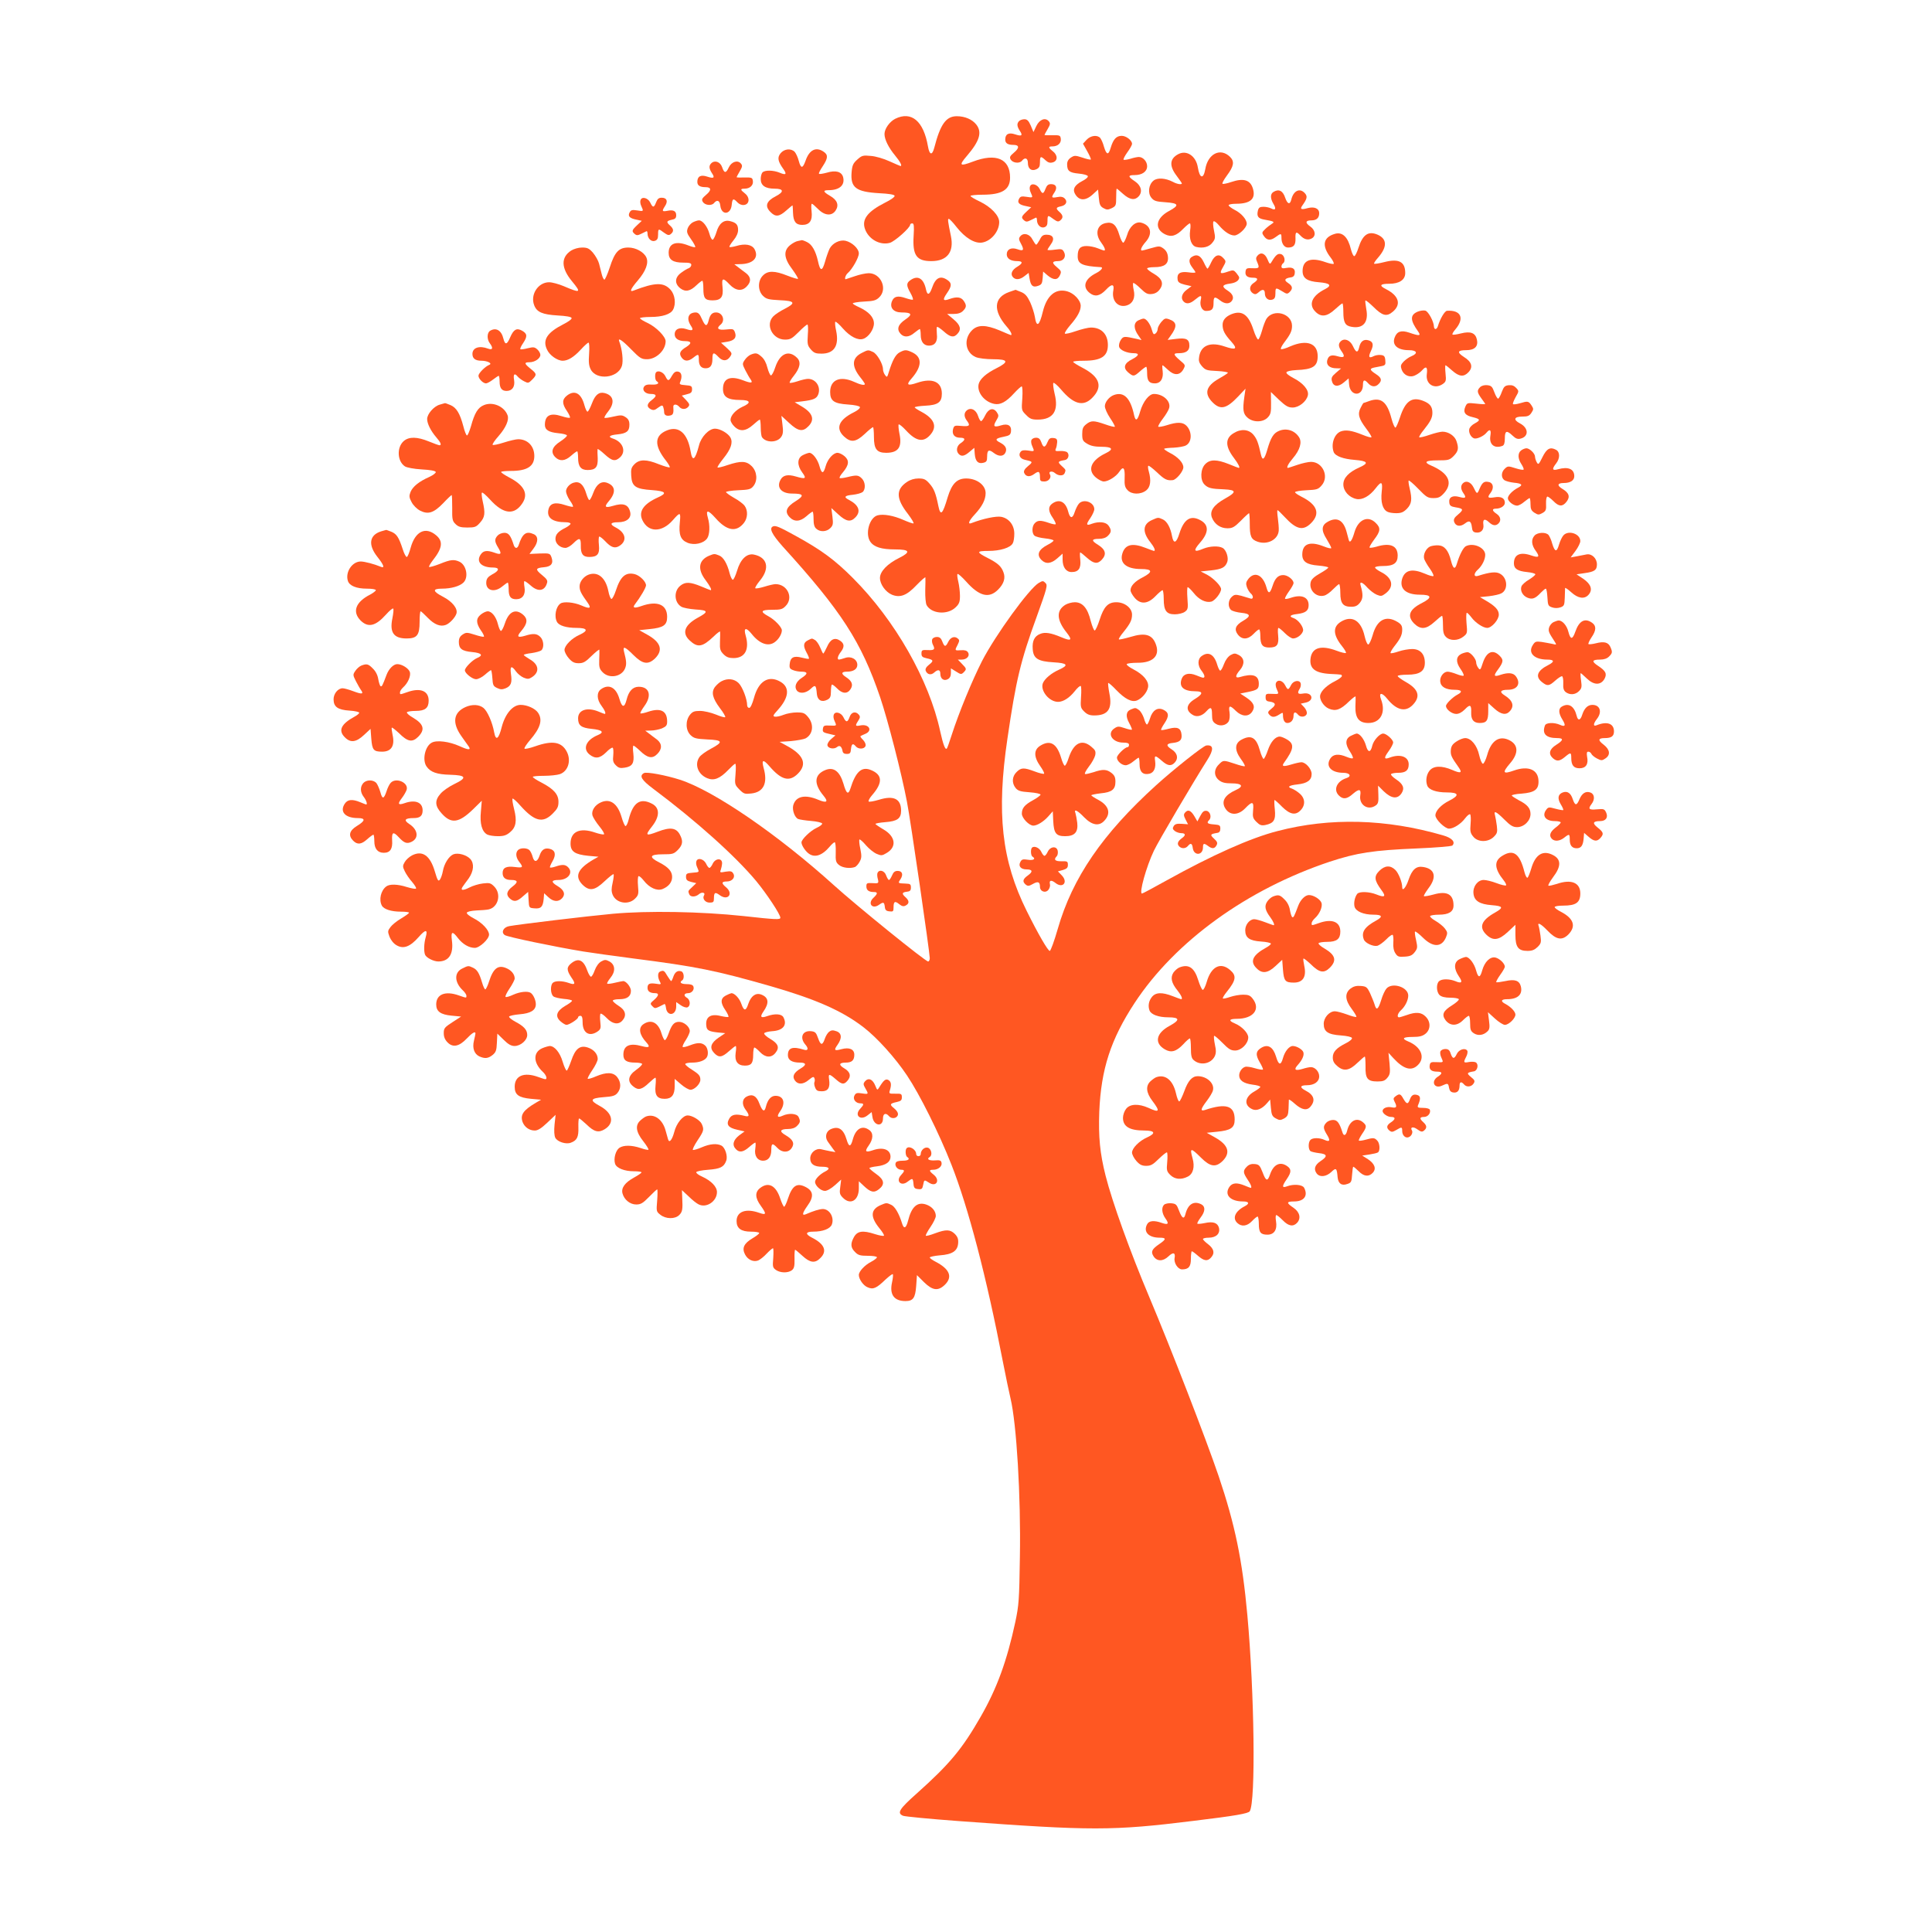 <?xml version="1.0" standalone="no"?>
<!DOCTYPE svg PUBLIC "-//W3C//DTD SVG 20010904//EN"
 "http://www.w3.org/TR/2001/REC-SVG-20010904/DTD/svg10.dtd">
<svg version="1.0" xmlns="http://www.w3.org/2000/svg"
 width="1280pt" height="1280pt" viewBox="0 0 1280 1280"
 preserveAspectRatio="xMidYMid meet">
<g transform="translate(0,1280) scale(0.1,-0.1)"
fill="#ff5722" stroke="none">
<path d="M5931 12013 c-37 -19 -71 -66 -71 -101 0 -36 27 -90 70 -142 34 -41
49 -70 36 -70 -2 0 -34 14 -72 31 -39 18 -93 34 -125 36 -51 5 -59 3 -89 -24
-28 -25 -34 -38 -38 -85 -8 -101 29 -129 182 -138 64 -3 101 -9 103 -17 3 -7
-25 -27 -64 -46 -114 -58 -154 -109 -133 -172 23 -69 99 -112 165 -94 33 9
135 100 135 120 0 5 6 9 14 9 11 0 13 -16 9 -83 -8 -128 19 -167 117 -167 105
0 152 60 130 166 -21 100 -22 114 -14 114 5 0 29 -25 52 -55 56 -71 120 -110
169 -102 60 10 113 74 113 136 0 43 -54 100 -129 136 -34 16 -61 32 -61 37 0
4 36 8 80 8 129 0 182 33 182 113 0 125 -92 165 -247 106 -87 -33 -94 -26 -40
37 86 100 103 158 63 209 -27 34 -75 55 -129 55 -71 0 -109 -53 -149 -208 -14
-54 -32 -50 -42 8 -29 168 -109 236 -217 183z"/>
<path d="M6752 11998 c-16 -16 -15 -34 4 -64 22 -32 14 -39 -31 -24 -42 14
-65 2 -65 -35 0 -24 17 -35 55 -35 38 0 40 -20 4 -50 -28 -24 -32 -31 -23 -47
14 -23 57 -28 74 -9 20 26 40 19 40 -13 0 -39 23 -57 55 -43 20 9 25 19 25 47
0 41 5 43 36 14 17 -16 30 -20 48 -15 35 9 35 48 1 74 -31 25 -31 32 -2 32 35
0 59 22 55 51 -3 22 -7 24 -55 23 -29 -1 -53 0 -53 2 0 1 9 19 21 39 17 29 19
38 8 51 -23 28 -62 13 -83 -31 l-19 -40 -18 43 c-14 32 -24 42 -42 42 -12 0
-28 -5 -35 -12z"/>
<path d="M7199 11874 l-24 -26 28 -50 c16 -28 26 -52 24 -55 -3 -2 -28 3 -56
13 -47 15 -53 15 -76 0 -17 -11 -25 -26 -25 -44 0 -45 15 -56 76 -62 32 -3 59
-10 61 -17 3 -7 -14 -21 -36 -32 -50 -26 -66 -53 -50 -83 26 -49 70 -51 119
-6 l35 32 5 -54 c4 -45 9 -57 31 -69 22 -12 29 -12 55 0 27 14 29 18 29 72 0
31 1 57 4 57 2 0 21 -16 42 -35 44 -39 77 -44 103 -16 27 30 17 71 -24 99 -48
32 -49 42 -3 42 50 0 83 23 83 59 0 31 -27 61 -55 61 -10 0 -35 -5 -56 -12
-22 -6 -42 -9 -45 -6 -3 4 8 25 25 49 17 23 31 48 31 56 0 23 -39 53 -68 53
-36 0 -56 -22 -73 -78 -15 -52 -28 -50 -45 6 -6 24 -18 49 -24 57 -19 23 -64
18 -91 -11z"/>
<path d="M5171 11784 c-22 -28 -18 -52 19 -104 25 -35 17 -42 -25 -24 -42 17
-97 18 -113 2 -7 -7 -12 -27 -12 -44 0 -43 30 -64 92 -64 61 0 64 -21 8 -50
-63 -32 -75 -66 -35 -105 33 -34 58 -31 105 11 22 20 41 35 41 33 1 -2 2 -25
3 -50 2 -57 19 -79 61 -79 49 0 69 28 62 90 -3 27 -3 50 2 50 4 0 22 -16 41
-35 43 -44 91 -48 116 -10 24 36 11 70 -36 97 -47 27 -50 38 -11 38 73 0 110
33 97 86 -10 37 -49 48 -108 30 -26 -7 -50 -11 -52 -7 -3 4 9 26 25 50 35 53
36 75 7 95 -51 36 -96 14 -121 -59 -19 -53 -31 -53 -45 -1 -6 24 -19 51 -27
60 -25 25 -70 20 -94 -10z"/>
<path d="M7805 11778 c-56 -30 -59 -78 -10 -142 19 -26 35 -48 35 -51 0 -10
-32 -5 -59 10 -50 26 -104 29 -129 8 -32 -26 -39 -82 -14 -113 17 -21 31 -26
94 -30 88 -6 94 -20 23 -58 -87 -47 -99 -117 -27 -154 42 -21 76 -11 122 37
19 19 38 35 43 35 5 0 6 -20 2 -46 -8 -56 8 -102 40 -110 45 -11 87 0 108 29
19 24 20 32 10 80 -6 28 -8 56 -3 60 4 5 20 -7 35 -25 36 -43 74 -68 103 -68
28 0 82 51 82 78 0 28 -36 70 -81 92 -21 11 -39 25 -39 30 0 6 22 10 49 10 96
0 132 33 112 100 -17 58 -62 72 -144 44 -26 -9 -51 -14 -57 -12 -6 2 8 27 30
57 44 59 50 91 20 121 -64 64 -148 22 -165 -82 -12 -67 -37 -61 -49 13 -12 76
-75 118 -131 87z"/>
<path d="M4712 11718 c-16 -16 -15 -34 4 -64 22 -32 14 -39 -31 -24 -42 14
-65 2 -65 -35 0 -24 17 -35 55 -35 38 0 40 -20 4 -50 -28 -24 -32 -31 -23 -47
14 -23 57 -28 74 -9 20 25 38 19 42 -15 7 -68 70 -63 76 5 4 41 11 44 37 16
12 -13 29 -20 44 -18 37 4 41 49 7 76 -32 25 -33 32 -3 32 35 0 59 22 55 51
-3 22 -7 24 -55 23 -29 -1 -53 0 -53 2 0 1 9 19 21 39 17 29 19 38 8 51 -21
26 -62 13 -80 -24 -19 -42 -31 -41 -45 1 -12 35 -49 48 -72 25z"/>
<path d="M6824 11565 c-4 -9 -2 -27 5 -41 16 -35 15 -35 -28 -28 -33 5 -41 3
-50 -14 -13 -25 1 -39 49 -48 l32 -7 -31 -29 c-35 -33 -37 -40 -16 -58 13 -11
21 -10 43 1 15 7 30 15 35 17 4 2 7 -5 7 -15 0 -32 24 -56 48 -49 17 6 22 15
22 42 0 40 2 41 40 12 24 -17 32 -19 45 -8 20 17 19 33 -5 55 -27 24 -25 31 9
38 34 7 46 31 25 52 -11 11 -26 14 -50 9 -38 -7 -41 -3 -18 31 21 32 12 55
-22 55 -19 0 -28 -7 -37 -30 -14 -37 -22 -38 -39 -2 -15 31 -55 42 -64 17z"/>
<path d="M8438 11529 c-23 -13 -23 -43 -1 -80 20 -33 13 -45 -15 -30 -12 6
-34 11 -51 11 -24 0 -32 -5 -37 -25 -9 -38 1 -53 43 -60 63 -11 71 -15 49 -28
-11 -7 -31 -22 -44 -35 -22 -21 -23 -25 -9 -45 20 -30 44 -33 78 -8 36 27 39
26 39 -5 0 -37 18 -64 43 -64 38 0 51 16 50 59 -2 46 5 50 32 21 24 -26 50
-33 75 -20 30 16 26 55 -10 80 -35 25 -31 40 9 40 33 0 51 16 51 47 0 32 -32
46 -77 34 -42 -12 -52 -7 -35 17 32 45 36 61 17 82 -33 37 -76 17 -90 -43 -9
-35 -25 -30 -40 12 -15 47 -42 61 -77 40z"/>
<path d="M4244 11475 c-4 -9 -2 -27 5 -41 16 -35 15 -35 -28 -28 -33 5 -41 3
-50 -14 -13 -25 1 -39 49 -48 l32 -7 -31 -29 c-35 -33 -37 -40 -16 -58 13 -11
21 -10 43 1 15 7 30 15 35 17 4 2 7 -5 7 -15 0 -32 24 -56 48 -49 17 6 22 15
22 42 0 40 2 41 40 12 24 -17 32 -19 45 -8 20 17 19 33 -5 55 -27 24 -25 31
10 39 23 4 30 11 30 30 0 28 -19 38 -60 29 -34 -6 -36 -2 -14 32 21 32 12 55
-22 55 -19 0 -28 -7 -37 -30 -14 -37 -22 -38 -39 -2 -15 31 -55 42 -64 17z"/>
<path d="M4590 11327 c-13 -7 -29 -25 -34 -40 -8 -23 -5 -34 23 -73 18 -25 30
-49 27 -51 -3 -3 -23 2 -46 11 -81 32 -130 14 -130 -49 0 -46 29 -65 97 -65
41 0 53 -3 53 -15 0 -9 -8 -18 -17 -22 -10 -3 -33 -17 -50 -30 -43 -31 -45
-72 -6 -103 34 -26 66 -20 108 21 17 16 34 29 38 29 4 0 7 -24 7 -53 0 -63 11
-77 61 -77 56 0 73 22 66 87 -7 63 2 66 47 18 40 -42 82 -47 114 -12 30 31 28
61 -5 87 -16 11 -39 30 -53 40 l-25 19 36 1 c88 0 129 43 98 99 -17 31 -64 39
-122 21 -22 -6 -41 -9 -44 -6 -3 3 9 22 26 43 20 24 31 49 31 69 0 35 -12 49
-53 59 -41 11 -74 -16 -90 -72 -8 -26 -19 -49 -25 -51 -6 -2 -16 16 -22 40
-13 47 -45 88 -69 88 -9 0 -27 -6 -41 -13z"/>
<path d="M7325 11322 c-58 -12 -72 -73 -30 -128 23 -31 32 -54 20 -54 -3 0
-22 7 -42 15 -19 8 -53 15 -74 15 -43 0 -59 -18 -59 -68 0 -51 30 -65 153 -72
19 -1 3 -22 -30 -39 -78 -39 -95 -94 -41 -134 33 -25 66 -18 105 23 38 41 57
40 49 -4 -13 -69 32 -118 91 -99 39 13 56 51 44 102 -5 22 -6 43 -3 46 3 3 25
-13 48 -36 34 -33 47 -40 74 -37 22 2 40 12 53 30 29 38 17 72 -38 104 -25 14
-45 30 -45 35 0 5 21 9 48 9 66 0 94 21 90 67 -2 25 -11 42 -29 56 -25 18 -29
18 -82 3 -30 -9 -58 -16 -61 -16 -14 0 -4 25 24 57 49 55 35 111 -30 128 -37
9 -77 -26 -93 -83 -8 -25 -19 -48 -25 -50 -5 -1 -17 21 -26 51 -20 68 -44 89
-91 79z"/>
<path d="M8845 11251 c-80 -23 -90 -79 -28 -159 14 -18 22 -36 19 -40 -4 -3
-28 2 -54 11 -98 35 -152 14 -152 -59 0 -47 30 -68 108 -74 75 -6 89 -21 40
-46 -86 -43 -111 -102 -63 -149 37 -38 77 -33 129 15 24 22 46 40 50 40 3 0 6
-25 6 -56 0 -70 12 -92 53 -99 78 -15 116 30 99 117 -5 29 -8 55 -6 57 3 3 26
-16 52 -41 61 -61 89 -68 130 -33 57 48 40 106 -45 149 -48 24 -41 36 21 36
67 0 106 26 106 71 0 75 -42 97 -137 73 -35 -9 -67 -14 -69 -11 -3 3 9 21 26
40 62 71 61 125 -5 153 -60 25 -97 -1 -125 -88 -9 -29 -21 -53 -27 -55 -6 -2
-16 19 -23 46 -19 80 -56 116 -105 102z"/>
<path d="M6760 11235 c-12 -14 -11 -22 5 -51 22 -41 16 -50 -25 -35 -41 14
-70 -1 -70 -34 0 -28 26 -45 69 -45 39 0 39 -14 1 -37 -35 -20 -47 -48 -30
-68 17 -21 47 -19 78 6 l27 21 6 -37 c8 -49 22 -61 56 -49 24 8 28 16 31 52
l3 43 30 -26 c39 -32 66 -32 81 1 11 24 10 29 -20 54 -35 29 -33 40 9 40 36 0
55 30 38 61 -10 19 -17 21 -60 15 -27 -4 -49 -4 -49 -1 0 3 10 19 22 36 28 37
16 64 -28 64 -23 0 -33 -7 -45 -33 -10 -18 -20 -33 -24 -33 -4 0 -14 15 -24
33 -18 38 -59 49 -81 23z"/>
<path d="M5285 11203 c-12 -2 -34 -14 -50 -27 -46 -37 -42 -87 14 -160 23 -32
40 -60 38 -63 -3 -3 -35 7 -71 21 -83 33 -129 34 -161 1 -36 -35 -35 -102 1
-136 22 -21 37 -24 110 -28 101 -4 109 -18 33 -57 -28 -14 -62 -36 -75 -49
-56 -56 -6 -155 77 -155 35 0 47 7 90 50 27 28 54 50 58 50 5 0 6 -31 3 -68
-4 -62 -2 -71 20 -97 21 -24 33 -28 71 -28 83 0 117 52 97 150 -7 30 -9 57 -6
61 4 3 27 -17 51 -45 47 -53 99 -80 134 -68 35 11 71 63 71 102 0 41 -34 78
-99 108 -23 10 -41 21 -41 25 0 4 33 10 74 12 62 3 79 7 100 27 59 55 13 161
-68 161 -20 0 -62 -9 -93 -20 -32 -11 -59 -20 -60 -20 -10 0 0 30 14 41 29 25
73 102 73 130 0 32 -45 74 -89 84 -38 8 -86 -16 -105 -53 -7 -15 -21 -53 -30
-86 -19 -66 -32 -65 -47 5 -15 66 -39 108 -70 124 -15 8 -32 14 -36 14 -4 -1
-17 -4 -28 -6z"/>
<path d="M3784 11140 c-69 -45 -67 -116 6 -204 63 -76 57 -80 -55 -32 -33 14
-77 26 -97 26 -73 0 -126 -82 -99 -152 17 -46 55 -62 155 -68 57 -3 91 -9 93
-17 3 -7 -22 -25 -54 -41 -108 -55 -140 -104 -109 -168 17 -38 69 -74 104 -74
35 0 74 24 120 74 23 25 46 46 51 46 5 0 7 -32 4 -73 -4 -56 -2 -80 11 -105
38 -73 179 -58 206 23 11 32 2 112 -17 162 -12 30 20 9 79 -52 58 -59 68 -65
105 -65 61 0 123 60 123 119 0 31 -62 94 -119 121 -28 13 -51 27 -51 32 0 4
32 8 70 8 78 0 133 18 149 48 21 39 13 99 -16 132 -46 51 -102 50 -245 -5 -30
-12 -20 11 27 66 54 63 74 117 57 154 -17 36 -70 65 -119 65 -63 0 -90 -29
-123 -131 -15 -46 -32 -83 -36 -82 -5 2 -13 18 -17 35 -5 18 -13 50 -18 71 -5
20 -24 53 -40 72 -26 30 -38 35 -73 35 -24 0 -54 -9 -72 -20z"/>
<path d="M8330 11105 c-10 -12 -10 -21 -1 -41 17 -39 14 -43 -31 -41 -38 2
-43 -1 -46 -22 -4 -28 12 -41 51 -41 34 0 35 -14 1 -36 -28 -19 -29 -51 -2
-68 13 -8 21 -6 36 7 26 24 42 21 42 -7 0 -30 23 -50 50 -41 15 5 20 15 20 41
0 40 2 40 45 14 30 -19 34 -19 49 -5 23 23 20 40 -10 60 -29 18 -23 31 16 37
18 2 26 10 28 27 5 31 -15 43 -55 36 -25 -5 -33 -2 -33 9 0 8 5 18 10 21 19
12 11 53 -12 61 -22 7 -36 -5 -64 -52 -10 -17 -13 -15 -27 19 -17 40 -45 49
-67 22z"/>
<path d="M7898 11099 c-24 -13 -23 -40 2 -72 11 -14 20 -28 20 -31 0 -4 -22
-4 -48 0 -54 7 -76 -8 -70 -48 2 -18 13 -25 47 -34 l45 -10 -32 -24 c-33 -25
-41 -57 -20 -78 19 -19 44 -14 76 13 39 32 45 31 37 -4 -8 -36 9 -71 35 -71
39 0 50 11 50 51 0 44 7 47 43 19 30 -24 60 -26 77 -5 18 22 8 48 -27 70 -41
26 -37 39 16 46 38 5 60 20 61 40 0 4 -8 17 -18 29 -17 21 -22 22 -52 12 -57
-20 -63 -16 -38 27 22 39 22 40 3 61 -28 31 -57 22 -80 -27 -11 -24 -22 -43
-25 -43 -3 0 -14 19 -25 43 -21 44 -45 56 -77 36z"/>
<path d="M6032 10944 c-28 -19 -28 -36 0 -85 12 -21 19 -41 16 -44 -3 -3 -24
2 -48 10 -52 18 -78 12 -91 -22 -16 -42 11 -73 64 -73 68 0 75 -13 25 -47 -48
-32 -59 -64 -32 -94 23 -26 57 -24 92 6 17 14 33 25 36 25 3 0 6 -18 6 -39 0
-45 20 -71 55 -71 39 0 58 27 52 76 -2 24 -2 46 1 48 3 3 22 -10 44 -29 43
-39 67 -44 91 -17 28 30 20 58 -25 96 l-43 36 43 0 c28 0 48 6 62 20 24 24 25
38 4 68 -17 24 -45 28 -93 11 -44 -16 -48 -6 -17 39 32 46 33 66 4 86 -47 33
-80 17 -103 -51 -17 -48 -31 -52 -40 -11 -15 73 -54 97 -103 62z"/>
<path d="M6685 10865 c-101 -36 -107 -123 -16 -228 26 -29 40 -57 28 -57 -1 0
-34 13 -72 30 -93 39 -147 40 -185 2 -58 -58 -45 -148 25 -178 20 -8 68 -14
115 -14 100 0 106 -17 23 -59 -70 -35 -110 -71 -119 -105 -13 -54 37 -119 104
-132 39 -8 78 13 130 70 23 25 46 46 51 46 5 0 7 -36 4 -79 -6 -79 -5 -80 25
-110 25 -26 38 -31 77 -31 103 0 141 58 112 172 -8 35 -12 66 -8 71 4 4 27
-16 51 -44 82 -97 146 -115 205 -56 73 73 53 138 -57 197 -37 19 -68 38 -68
43 0 4 32 7 70 7 115 0 160 29 160 104 0 72 -43 116 -112 116 -18 0 -63 -11
-101 -24 -37 -13 -69 -20 -72 -16 -3 5 13 29 35 55 49 56 70 96 70 129 0 36
-45 84 -90 96 -77 21 -135 -28 -161 -135 -23 -96 -42 -107 -53 -33 -4 24 -18
67 -31 96 -19 40 -33 56 -59 67 -20 8 -37 15 -38 15 -2 -1 -21 -7 -43 -15z"/>
<path d="M9392 10735 c-51 -22 -50 -57 4 -132 20 -29 8 -30 -59 -7 -53 18 -82
9 -97 -32 -19 -50 19 -84 94 -84 54 0 63 -21 17 -40 -16 -6 -39 -23 -52 -36
-19 -20 -21 -29 -13 -52 14 -39 55 -57 91 -38 16 7 37 23 47 35 25 28 35 19
29 -28 -9 -67 51 -103 106 -65 21 15 23 22 18 70 -3 30 -3 54 0 54 3 0 23 -16
44 -35 46 -41 77 -44 108 -11 32 34 22 69 -30 101 -48 31 -43 45 15 45 56 0
81 25 71 70 -10 45 -42 57 -106 41 -28 -7 -53 -11 -56 -7 -3 3 6 19 21 36 60
72 35 127 -57 121 -15 -1 -45 -50 -61 -103 -3 -10 -10 -18 -16 -18 -5 0 -10 8
-10 18 -1 32 -37 99 -57 104 -11 3 -34 0 -51 -7z"/>
<path d="M4572 10718 c-17 -17 -15 -44 4 -74 22 -32 14 -39 -30 -24 -44 14
-76 0 -76 -35 0 -28 26 -45 69 -45 43 0 46 -15 7 -39 -42 -26 -49 -43 -30 -70
19 -26 44 -27 77 -1 34 27 37 26 37 -13 0 -38 15 -57 45 -57 31 0 45 19 45 62
0 45 8 47 40 13 28 -30 57 -29 78 3 14 21 12 24 -23 57 l-38 34 42 7 c47 8 63
28 50 63 -9 22 -13 23 -59 18 -53 -6 -67 7 -35 33 32 27 12 80 -31 80 -26 0
-40 -15 -49 -53 -11 -43 -22 -41 -44 8 -15 35 -25 45 -43 45 -13 0 -29 -5 -36
-12z"/>
<path d="M8160 10719 c-40 -16 -60 -40 -60 -71 0 -37 13 -62 59 -113 42 -47
30 -56 -44 -31 -95 33 -157 9 -170 -65 -5 -29 -2 -41 18 -65 23 -26 32 -29
101 -32 42 -2 74 -8 71 -12 -3 -5 -30 -22 -60 -39 -86 -49 -99 -99 -41 -157
52 -52 92 -42 169 39 l49 52 -8 -55 c-12 -85 -8 -112 21 -137 37 -33 103 -32
134 1 20 21 23 35 22 97 l-1 72 54 -52 c45 -42 61 -51 90 -51 42 0 92 40 101
81 8 35 -32 82 -97 115 -27 14 -48 30 -45 37 2 7 28 13 63 15 113 4 144 25
144 92 0 86 -72 112 -180 66 -30 -14 -58 -22 -63 -19 -4 2 3 18 15 35 47 62
58 84 58 119 0 83 -124 117 -170 46 -7 -12 -21 -47 -29 -78 -9 -31 -20 -57
-25 -58 -6 -1 -20 28 -32 65 -32 99 -75 130 -144 103z"/>
<path d="M7543 10678 c-34 -16 -34 -55 0 -102 l20 -29 -29 7 c-89 20 -91 19
-109 -7 -9 -15 -14 -34 -10 -46 6 -21 52 -41 96 -41 40 0 36 -16 -10 -40 -53
-26 -62 -57 -27 -87 35 -29 38 -29 79 7 19 17 37 30 41 30 3 0 6 -19 6 -43 0
-50 13 -67 51 -67 38 0 58 31 52 81 -3 21 -3 39 -1 39 3 0 19 -14 37 -31 40
-38 78 -37 101 4 15 28 14 29 -23 60 -45 39 -46 47 -6 47 46 0 69 16 69 49 0
44 -21 54 -87 46 l-57 -7 17 24 c48 65 46 94 -8 113 -24 8 -30 6 -51 -18 -13
-16 -24 -36 -24 -46 0 -10 -6 -24 -14 -30 -12 -10 -16 -6 -25 25 -11 39 -37
74 -55 73 -6 0 -21 -5 -33 -11z"/>
<path d="M3248 10609 c-22 -12 -23 -57 -3 -83 24 -32 19 -47 -11 -36 -58 22
-104 7 -104 -35 0 -30 19 -45 60 -45 39 0 74 -18 52 -27 -28 -11 -72 -56 -72
-72 0 -20 30 -51 50 -51 7 0 28 11 46 25 18 14 35 25 38 25 3 0 6 -17 6 -38 0
-43 14 -62 46 -62 38 0 57 28 50 72 -7 40 3 49 25 22 7 -8 25 -22 41 -30 27
-14 30 -13 53 10 33 33 32 40 -10 73 -42 34 -44 43 -7 43 35 0 72 25 72 49 0
10 -9 26 -20 36 -18 16 -26 17 -63 8 -23 -6 -45 -9 -49 -7 -4 3 4 21 18 41 29
44 28 62 -7 82 -36 20 -56 9 -79 -44 -21 -50 -34 -52 -45 -8 -13 54 -48 75
-87 52z"/>
<path d="M8882 10538 c-17 -17 -15 -36 8 -68 24 -34 15 -43 -29 -30 -41 12
-60 4 -68 -28 -7 -31 17 -52 61 -52 l31 -1 -34 -29 c-27 -23 -32 -33 -27 -54
9 -38 41 -42 79 -10 l32 27 3 -39 c6 -81 92 -84 92 -3 0 34 10 37 35 9 22 -24
48 -26 69 -4 24 24 19 42 -19 66 -41 27 -43 36 -10 43 14 3 37 7 51 10 22 5
25 10 22 38 -2 26 -8 33 -30 35 -15 2 -37 -2 -48 -8 -31 -16 -36 -5 -17 35 20
41 14 63 -19 71 -30 8 -51 -9 -59 -47 -9 -39 -21 -37 -42 9 -19 40 -57 54 -81
30z"/>
<path d="M5710 10462 c-66 -33 -70 -86 -11 -161 17 -21 31 -42 31 -45 0 -11
-28 -6 -71 14 -93 42 -159 14 -159 -67 0 -59 25 -77 118 -83 46 -3 77 -10 79
-17 3 -7 -15 -22 -39 -34 -101 -50 -124 -106 -67 -160 46 -43 79 -39 138 16
26 25 51 45 55 45 3 0 6 -29 6 -65 0 -80 19 -105 81 -105 81 0 107 38 88 127
-6 30 -8 57 -5 61 4 3 26 -15 49 -40 69 -75 119 -82 166 -22 40 51 19 101 -63
145 -25 13 -46 27 -46 30 0 4 31 9 69 11 86 4 111 23 111 80 0 79 -63 106
-163 72 -65 -22 -76 -15 -38 28 70 80 72 141 6 173 -41 19 -49 19 -84 1 -27
-14 -48 -52 -72 -130 -11 -37 -13 -38 -25 -21 -8 10 -14 28 -14 39 0 34 -39
102 -66 114 -32 15 -33 15 -74 -6z"/>
<path d="M4973 10450 c-12 -5 -30 -21 -39 -35 -17 -25 -16 -28 4 -68 12 -23
27 -50 34 -59 19 -27 6 -29 -51 -7 -85 32 -131 11 -131 -58 0 -53 32 -73 114
-73 69 0 75 -19 15 -45 -45 -21 -79 -58 -79 -87 0 -10 11 -30 25 -43 35 -36
76 -33 124 10 21 19 41 35 45 35 3 0 6 -24 6 -52 0 -29 4 -58 8 -64 26 -39
102 -38 128 2 12 17 14 37 8 81 l-7 58 51 -47 c59 -55 90 -61 127 -23 45 44
30 89 -43 132 l-47 28 50 6 c75 9 95 18 106 46 19 50 -16 103 -68 103 -12 0
-43 -7 -69 -16 -25 -8 -48 -13 -52 -10 -3 3 9 24 27 46 42 53 49 92 22 119
-55 55 -114 30 -145 -63 -10 -31 -23 -55 -29 -53 -5 1 -16 25 -23 52 -7 30
-22 58 -39 72 -28 25 -38 27 -72 13z"/>
<path d="M4347 10334 c-10 -11 -8 -52 3 -59 23 -14 7 -25 -31 -23 -30 2 -44
-2 -52 -14 -15 -23 8 -48 44 -48 40 0 43 -13 9 -39 -35 -26 -38 -46 -9 -62 18
-9 27 -7 49 10 24 17 29 18 34 5 3 -9 6 -24 6 -34 0 -21 16 -29 43 -22 17 4
21 18 18 55 -3 21 22 22 39 2 16 -19 44 -19 60 0 11 13 8 20 -15 45 l-28 29
34 9 c27 6 34 13 34 33 0 21 -5 24 -43 27 -37 3 -42 6 -36 20 16 37 10 67 -14
70 -16 3 -27 -5 -40 -27 -21 -38 -27 -38 -44 -3 -13 26 -46 40 -61 26z"/>
<path d="M9806 10235 c-22 -22 -20 -35 9 -75 14 -19 25 -35 25 -37 0 -2 -27
-1 -60 3 -58 6 -60 6 -72 -21 -16 -37 -1 -58 50 -69 50 -12 52 -20 13 -41 -16
-8 -32 -24 -36 -35 -7 -23 8 -55 30 -64 18 -7 65 14 84 38 22 27 32 18 25 -22
-9 -57 27 -86 80 -66 11 4 16 19 16 50 0 51 12 55 51 18 21 -20 34 -25 53 -20
56 14 54 71 -4 101 -46 24 -39 45 15 45 36 0 47 4 61 25 15 23 15 27 0 50 -19
28 -24 29 -77 13 -22 -6 -42 -9 -45 -5 -3 3 5 23 17 45 23 40 23 41 4 62 -13
14 -28 20 -49 18 -26 -3 -33 -10 -46 -44 -8 -23 -19 -43 -24 -45 -4 -2 -16 16
-25 41 -14 39 -21 45 -47 48 -19 2 -38 -3 -48 -13z"/>
<path d="M3756 10179 c-33 -26 -33 -54 0 -102 14 -21 23 -41 20 -44 -3 -4 -28
1 -56 10 -74 24 -110 5 -110 -58 0 -33 26 -49 88 -55 31 -3 57 -9 58 -15 2 -5
-18 -23 -44 -40 -55 -35 -66 -71 -33 -104 29 -29 65 -26 104 9 19 17 37 30 41
30 3 0 6 -19 6 -43 0 -57 18 -81 63 -81 53 0 69 19 67 78 -2 28 -2 55 -1 60 0
5 21 -10 46 -33 50 -46 71 -50 103 -21 43 40 18 104 -49 125 -33 11 -21 22 31
27 61 6 80 21 80 64 0 25 -7 38 -25 50 -23 15 -32 15 -81 4 -30 -7 -56 -11
-59 -8 -3 3 8 22 25 43 45 57 36 106 -25 121 -37 9 -62 -12 -83 -68 -11 -29
-24 -54 -29 -55 -5 -2 -14 17 -21 42 -21 80 -65 104 -116 64z"/>
<path d="M7380 10183 c-31 -11 -60 -47 -60 -74 0 -15 16 -51 35 -79 20 -29 33
-55 31 -57 -3 -3 -32 4 -65 16 -76 26 -92 26 -125 0 -21 -17 -26 -29 -26 -65
0 -39 4 -47 33 -64 23 -14 50 -20 95 -20 71 0 83 -16 29 -42 -99 -47 -126
-112 -66 -162 17 -14 40 -26 52 -26 30 0 82 33 103 65 26 40 38 26 35 -41 -2
-48 2 -63 19 -81 27 -30 87 -31 124 -2 28 22 34 65 17 126 -5 17 -7 34 -3 37
3 3 29 -17 58 -44 49 -47 66 -55 104 -51 24 3 70 59 70 85 0 30 -36 69 -90 96
-23 12 -40 24 -37 27 3 3 32 6 64 7 32 2 68 8 80 15 41 21 42 92 3 131 -24 24
-61 25 -129 3 -28 -9 -54 -13 -57 -10 -3 3 10 27 30 53 20 26 39 58 42 71 12
45 -40 93 -101 93 -32 0 -72 -50 -91 -116 -17 -60 -30 -69 -40 -26 -24 115
-68 159 -134 135z"/>
<path d="M9074 10144 c-21 -8 -40 -14 -41 -14 -1 0 -10 -14 -18 -31 -22 -41
-13 -73 36 -138 22 -29 38 -55 35 -58 -3 -3 -29 4 -58 16 -74 30 -113 35 -147
22 -42 -18 -64 -84 -45 -136 11 -27 63 -46 140 -52 86 -7 95 -21 32 -49 -72
-32 -108 -70 -108 -113 0 -45 38 -87 87 -97 39 -8 88 20 127 71 39 51 48 45
40 -25 -7 -66 6 -114 37 -130 10 -6 36 -10 59 -10 33 0 48 6 71 29 32 33 36
63 18 137 -6 25 -9 47 -6 50 3 3 32 -22 64 -55 53 -55 63 -61 100 -61 34 0 46
6 72 35 58 67 28 131 -86 180 -54 23 -40 35 43 35 70 0 78 2 105 29 31 32 35
51 18 100 -12 34 -53 61 -92 61 -13 0 -51 -9 -86 -21 -34 -12 -65 -19 -68 -16
-3 3 10 25 30 49 44 55 57 80 57 113 0 41 -16 62 -63 80 -74 28 -117 -3 -152
-111 -12 -36 -25 -66 -30 -67 -5 -1 -17 26 -26 60 -29 111 -69 143 -145 117z"/>
<path d="M2913 10119 c-39 -11 -83 -62 -83 -95 0 -31 24 -79 61 -122 29 -33
36 -52 21 -52 -5 0 -36 11 -70 25 -78 32 -132 33 -167 3 -48 -42 -43 -135 8
-168 13 -8 59 -17 111 -20 55 -3 91 -9 93 -17 2 -6 -17 -21 -43 -33 -66 -29
-109 -63 -124 -99 -10 -26 -10 -36 7 -68 11 -21 35 -45 56 -56 53 -27 90 -16
153 49 28 30 54 54 56 54 3 0 4 -38 4 -85 -1 -75 1 -87 22 -107 18 -18 34 -23
78 -23 50 0 59 3 85 33 32 36 35 62 17 141 -6 28 -9 54 -5 57 4 4 27 -17 53
-45 88 -98 161 -107 215 -25 41 62 12 119 -86 170 -30 16 -55 32 -55 37 0 4
29 7 65 7 107 0 155 30 155 99 0 65 -44 111 -107 111 -15 0 -58 -10 -95 -22
-37 -12 -71 -19 -74 -15 -4 3 14 30 40 59 47 54 70 106 59 136 -21 59 -98 93
-157 68 -40 -16 -62 -53 -86 -141 -10 -33 -21 -60 -26 -60 -5 0 -16 27 -24 60
-23 87 -46 124 -85 141 -19 8 -36 14 -37 13 -2 0 -17 -5 -35 -10z"/>
<path d="M6402 10078 c-16 -16 -15 -40 3 -64 26 -34 18 -41 -35 -36 -46 4 -49
3 -56 -22 -8 -34 10 -56 47 -56 36 0 37 -14 4 -36 -27 -17 -33 -52 -13 -72 18
-18 37 -15 72 15 l31 26 3 -41 c4 -48 22 -67 57 -58 21 5 25 12 25 41 0 43 11
50 43 25 32 -25 63 -26 77 -1 14 26 3 49 -31 67 -40 20 -36 29 19 40 40 8 47
13 50 35 5 39 -20 55 -65 41 -48 -15 -56 -8 -33 31 18 30 18 35 4 56 -23 33
-55 24 -77 -21 -10 -21 -22 -38 -27 -38 -5 0 -14 15 -20 34 -14 44 -52 60 -78
34z"/>
<path d="M4420 9949 c-85 -34 -88 -100 -7 -202 16 -21 27 -40 24 -43 -3 -3
-35 6 -71 20 -83 34 -129 34 -162 1 -21 -21 -25 -33 -22 -77 4 -71 29 -88 137
-95 93 -7 104 -20 39 -49 -95 -43 -129 -93 -102 -150 39 -83 129 -83 201 -1
50 57 54 56 47 -15 -8 -81 5 -115 51 -134 44 -18 106 -5 130 29 17 24 20 86 5
136 -16 56 0 55 51 -2 75 -85 138 -95 188 -31 25 32 27 81 5 112 -9 13 -40 37
-70 53 -30 17 -54 35 -54 39 0 4 36 10 81 12 70 3 83 6 100 27 30 37 25 96
-10 132 -36 36 -72 37 -160 8 -34 -12 -64 -19 -67 -16 -3 3 15 30 39 60 49 61
64 104 47 137 -15 29 -69 60 -103 60 -40 0 -92 -54 -106 -111 -26 -99 -44
-111 -56 -37 -20 117 -77 168 -155 137z"/>
<path d="M8473 9945 c-36 -15 -54 -44 -78 -128 -18 -62 -31 -72 -41 -29 -18
81 -27 104 -50 132 -31 36 -82 41 -131 10 -57 -34 -56 -88 2 -164 30 -40 43
-66 32 -66 -2 0 -31 11 -65 25 -80 32 -125 33 -157 0 -32 -32 -35 -105 -5
-135 24 -24 45 -29 130 -32 83 -4 84 -18 5 -62 -75 -42 -103 -83 -85 -127 18
-43 56 -69 102 -69 33 0 46 7 89 50 27 28 52 50 54 50 3 0 5 -32 5 -71 0 -83
9 -103 52 -118 66 -23 137 15 140 75 1 16 -2 53 -6 82 -4 28 -5 52 -2 52 3 0
25 -21 48 -46 76 -82 121 -93 174 -40 63 63 41 123 -63 175 -24 12 -43 25 -43
30 0 5 34 11 76 13 69 3 78 6 101 33 50 58 6 155 -71 155 -18 0 -59 -9 -91
-20 -32 -11 -60 -20 -62 -20 -12 0 2 28 32 63 48 56 63 108 41 141 -29 45 -84
62 -133 41z"/>
<path d="M6833 9884 c-3 -8 -1 -26 6 -40 16 -36 15 -36 -27 -29 -28 4 -42 2
-50 -8 -17 -21 -4 -46 27 -53 55 -12 56 -14 22 -42 -22 -18 -30 -32 -26 -44
11 -27 37 -30 66 -9 31 23 39 19 39 -21 0 -24 4 -28 29 -28 30 0 50 28 36 49
-10 18 16 23 34 7 23 -20 57 -21 65 0 8 22 9 20 -21 48 -28 26 -25 30 22 38
23 4 32 35 16 51 -6 6 -27 10 -47 9 -32 -2 -35 0 -29 15 5 10 8 29 9 43 1 20
-4 26 -25 28 -21 2 -29 -3 -39 -27 -16 -39 -28 -39 -41 -1 -8 22 -17 30 -35
30 -14 0 -27 -7 -31 -16z"/>
<path d="M10078 9816 c-23 -17 -23 -54 1 -90 11 -17 18 -33 15 -37 -2 -4 -26
0 -54 9 -47 15 -51 15 -70 -3 -24 -22 -26 -57 -5 -75 9 -7 38 -15 65 -18 54
-5 62 -15 28 -33 -37 -19 -68 -51 -68 -70 0 -20 36 -49 61 -49 10 0 31 11 47
25 17 14 33 25 36 25 3 0 6 -18 6 -40 0 -32 5 -43 26 -57 24 -15 29 -15 53 -2
23 13 26 21 24 62 -1 26 3 47 9 47 5 0 23 -13 40 -30 36 -37 60 -38 86 -5 26
33 18 59 -25 85 -39 23 -36 40 8 40 43 0 69 17 69 45 0 48 -40 65 -108 46 -38
-11 -42 1 -12 39 26 33 26 76 -1 90 -39 21 -62 8 -90 -49 -25 -50 -27 -52 -38
-33 -6 11 -11 28 -11 36 0 22 -36 56 -57 56 -10 0 -26 -7 -35 -14z"/>
<path d="M5318 9784 c-37 -19 -38 -67 -3 -114 30 -41 23 -46 -42 -27 -54 16
-86 9 -102 -22 -28 -51 6 -91 77 -91 77 0 83 -13 24 -50 -63 -39 -75 -70 -41
-106 31 -33 70 -31 112 6 19 17 37 30 41 30 3 0 6 -22 6 -48 0 -35 5 -54 18
-65 25 -23 68 -21 93 4 18 18 20 28 14 77 l-7 56 46 -42 c52 -48 82 -53 114
-19 38 40 21 82 -45 116 -35 18 -27 28 27 33 27 3 56 11 65 18 21 18 19 66 -5
90 -23 23 -35 24 -96 9 -25 -6 -47 -9 -51 -6 -3 4 6 20 21 37 41 49 44 79 12
107 -15 13 -36 23 -47 23 -29 0 -66 -42 -79 -89 -14 -51 -26 -52 -40 -2 -12
47 -46 91 -68 91 -9 -1 -29 -8 -44 -16z"/>
<path d="M6009 9607 c-75 -50 -73 -111 7 -213 24 -32 41 -60 36 -62 -5 -1 -34
9 -66 23 -65 29 -132 41 -171 31 -55 -14 -85 -123 -49 -175 25 -36 75 -51 164
-51 98 0 106 -17 28 -56 -79 -39 -128 -90 -128 -133 0 -42 37 -93 79 -111 54
-22 98 -6 163 63 32 33 58 56 59 51 1 -5 0 -43 -1 -86 -1 -42 3 -86 9 -97 32
-58 138 -67 192 -15 24 23 29 36 29 76 0 27 -5 69 -11 94 -6 25 -9 48 -5 51 3
4 29 -19 57 -50 87 -98 152 -114 212 -53 38 38 50 77 35 115 -14 39 -38 60
-100 92 -81 41 -81 49 1 49 77 0 146 21 161 51 6 10 10 38 10 63 0 57 -35 102
-87 112 -33 6 -120 -12 -195 -41 -29 -12 -21 13 21 58 49 53 71 97 71 140 0
53 -58 97 -129 97 -61 0 -95 -35 -122 -123 -34 -116 -48 -128 -62 -60 -17 85
-29 115 -58 148 -26 30 -38 35 -74 35 -27 0 -54 -8 -76 -23z"/>
<path d="M3800 9602 c-27 -8 -50 -35 -50 -57 0 -12 11 -39 25 -60 15 -20 24
-40 21 -42 -3 -3 -28 3 -56 12 -61 20 -96 11 -106 -29 -14 -56 26 -86 114 -86
17 0 32 -4 32 -10 0 -5 -15 -17 -32 -26 -51 -25 -68 -45 -68 -75 0 -31 31 -59
66 -59 13 0 36 14 52 30 41 41 51 38 50 -15 -1 -55 14 -75 56 -75 54 0 70 19
64 79 -3 28 -2 53 2 56 3 2 21 -11 39 -30 40 -43 65 -51 96 -31 52 34 40 88
-27 122 -41 21 -34 34 17 34 57 0 90 28 80 68 -12 50 -45 62 -116 40 -51 -15
-58 -6 -25 32 48 57 44 100 -11 121 -39 14 -71 -8 -92 -65 -10 -28 -22 -50
-27 -49 -4 1 -13 20 -20 43 -18 61 -45 84 -84 72z"/>
<path d="M9692 9598 c-16 -16 -15 -39 4 -66 21 -30 14 -36 -29 -24 -44 12 -70
-3 -65 -38 2 -20 11 -26 41 -31 53 -8 55 -16 18 -47 -26 -21 -32 -33 -27 -49
10 -30 41 -35 72 -11 29 23 41 16 46 -27 2 -22 9 -31 26 -33 33 -5 54 17 50
50 -6 38 8 45 36 19 25 -24 46 -27 64 -9 19 19 14 46 -13 64 -30 20 -32 34 -4
34 31 0 59 18 59 39 0 31 -25 44 -70 36 -43 -7 -48 -1 -25 29 24 31 19 65 -9
72 -32 8 -45 -1 -63 -43 -16 -39 -18 -39 -41 9 -18 35 -49 47 -70 26z"/>
<path d="M6972 9464 c-29 -20 -28 -51 3 -95 13 -20 22 -39 19 -42 -3 -3 -24 1
-46 9 -52 18 -73 18 -92 -2 -20 -19 -21 -68 -2 -83 8 -7 40 -15 70 -18 31 -3
56 -10 56 -14 0 -5 -18 -18 -40 -29 -60 -31 -74 -66 -40 -100 29 -29 64 -25
105 11 l35 31 0 -39 c0 -51 23 -83 60 -83 46 0 63 25 57 82 -3 26 -3 48 0 48
3 0 23 -16 44 -35 45 -40 70 -44 99 -13 33 36 25 67 -26 99 -45 27 -43 39 6
39 27 0 47 7 60 20 24 24 25 38 4 68 -17 24 -63 29 -110 12 -38 -15 -41 -6
-10 38 14 21 26 47 26 58 0 47 -71 72 -102 37 -9 -10 -21 -35 -28 -56 -14 -45
-31 -44 -43 4 -17 65 -58 86 -105 53z"/>
<path d="M7633 9355 c-62 -27 -66 -79 -12 -147 26 -33 37 -58 24 -58 -2 0 -27
9 -55 20 -88 35 -136 23 -154 -37 -20 -64 27 -103 124 -103 76 0 80 -19 11
-55 -52 -26 -81 -57 -81 -86 0 -10 12 -31 26 -48 39 -47 88 -44 139 9 21 22
43 40 47 40 4 0 8 -26 8 -58 0 -78 18 -102 73 -102 24 0 53 7 66 16 22 16 23
22 18 90 -3 41 -2 74 2 74 4 0 22 -17 39 -38 35 -45 81 -67 117 -58 24 6 65
58 65 83 0 21 -51 73 -94 96 l-41 21 68 7 c72 8 94 19 108 56 10 28 -7 80 -31
93 -27 15 -85 12 -127 -5 -63 -27 -70 -15 -23 39 60 68 61 120 0 151 -63 33
-106 5 -136 -89 -20 -65 -39 -72 -49 -18 -10 56 -33 98 -61 111 -31 14 -31 14
-71 -4z"/>
<path d="M8798 9344 c-43 -23 -46 -57 -9 -115 17 -28 31 -54 31 -60 0 -5 -23
0 -50 11 -91 36 -140 18 -142 -50 -2 -50 28 -71 106 -77 36 -3 66 -9 66 -13 0
-5 -25 -22 -55 -39 -37 -21 -57 -39 -61 -57 -14 -53 36 -104 89 -90 14 3 40
22 58 41 19 19 37 35 41 35 4 0 8 -26 8 -58 0 -70 18 -92 73 -92 27 0 41 7 57
27 21 27 22 54 4 116 -8 28 14 20 46 -17 17 -18 44 -39 61 -46 27 -11 33 -11
57 7 61 45 49 104 -28 143 -22 11 -40 25 -40 30 0 6 24 10 53 10 70 0 97 19
97 69 0 66 -50 87 -141 59 -22 -6 -42 -9 -45 -6 -3 4 11 27 30 53 42 55 45 77
11 110 -51 52 -116 24 -141 -60 -16 -56 -31 -77 -38 -53 -2 7 -9 32 -15 56
-21 76 -63 99 -123 66z"/>
<path d="M5123 9313 c-30 -11 -10 -52 63 -134 389 -428 520 -631 645 -998 51
-151 142 -504 178 -694 23 -116 151 -999 151 -1035 0 -12 -5 -22 -11 -22 -18
0 -475 370 -624 505 -373 337 -795 626 -1020 699 -94 30 -221 54 -239 44 -32
-18 -17 -45 62 -104 286 -214 542 -444 681 -610 71 -86 161 -222 161 -244 0
-14 -28 -13 -245 11 -281 30 -635 36 -865 15 -173 -16 -615 -69 -687 -82 -38
-7 -55 -41 -29 -59 15 -12 332 -78 521 -109 50 -8 198 -29 330 -46 421 -54
545 -79 912 -184 297 -86 471 -162 613 -271 90 -69 211 -203 289 -320 84 -125
213 -384 294 -590 112 -284 233 -745 341 -1305 20 -102 43 -212 51 -245 40
-167 69 -649 62 -1050 -4 -285 -7 -320 -30 -430 -56 -260 -122 -441 -230 -629
-122 -213 -205 -313 -422 -507 -118 -105 -134 -131 -92 -149 12 -5 177 -21
367 -35 884 -65 1021 -65 1555 1 281 34 366 49 375 64 40 65 31 782 -16 1300
-33 364 -82 600 -190 920 -84 247 -316 846 -459 1185 -128 303 -246 631 -290
805 -38 150 -48 258 -42 425 12 282 76 479 234 720 269 409 745 753 1293 936
179 59 289 76 580 88 122 5 227 14 232 19 23 23 -3 51 -60 67 -376 110 -750
120 -1098 29 -180 -46 -434 -160 -735 -327 -86 -48 -159 -87 -163 -87 -21 0
28 177 79 284 30 63 259 452 353 600 45 70 43 103 -6 97 -21 -3 -216 -158
-333 -264 -355 -322 -554 -613 -651 -951 -23 -80 -47 -146 -53 -146 -12 0 -75
108 -153 265 -166 334 -201 647 -127 1145 56 382 86 510 193 803 70 194 74
210 58 225 -15 15 -18 15 -44 0 -64 -38 -286 -344 -376 -518 -65 -128 -152
-338 -201 -490 -15 -47 -29 -87 -32 -89 -10 -12 -24 24 -44 114 -73 339 -299
736 -579 1016 -119 119 -206 184 -379 279 -107 59 -131 69 -148 63z"/>
<path d="M2526 9280 c-79 -24 -89 -89 -26 -169 43 -54 51 -78 23 -66 -43 18
-108 35 -133 35 -57 0 -104 -71 -85 -129 10 -32 57 -51 125 -51 33 0 60 -4 60
-10 0 -5 -17 -18 -37 -29 -97 -49 -121 -114 -64 -172 50 -49 99 -38 168 39 23
26 45 44 48 40 4 -3 1 -32 -5 -63 -20 -95 8 -135 94 -135 69 0 86 22 86 110 0
39 3 70 7 70 3 0 25 -20 48 -44 43 -44 83 -60 119 -46 26 10 62 49 70 75 10
33 -27 79 -88 111 -70 36 -73 54 -8 54 61 0 118 16 143 41 35 35 19 117 -28
138 -36 16 -58 14 -129 -15 -36 -14 -68 -23 -71 -20 -3 3 8 22 24 43 65 82 70
127 22 167 -70 59 -138 26 -168 -82 -9 -33 -20 -61 -26 -62 -5 -1 -18 22 -27
52 -26 79 -40 100 -75 115 -18 7 -34 13 -35 12 -2 0 -16 -5 -32 -9z"/>
<path d="M3297 9252 c-22 -24 -21 -40 4 -81 25 -41 19 -49 -24 -33 -50 18 -75
15 -93 -13 -31 -47 5 -85 82 -85 45 0 44 -20 -4 -45 -27 -15 -38 -27 -40 -48
-7 -59 53 -77 106 -32 17 14 33 25 36 25 3 0 6 -19 6 -43 0 -50 13 -67 50 -67
42 0 63 31 55 79 -4 23 -4 41 0 41 4 0 23 -13 42 -30 48 -43 92 -36 107 17 6
17 -2 28 -34 54 -45 37 -43 46 14 51 48 4 64 25 50 65 -10 27 -12 28 -78 26
l-68 -3 26 35 c33 43 34 82 2 96 -50 23 -75 4 -100 -73 -3 -10 -10 -18 -16
-18 -6 0 -13 8 -16 18 -20 63 -34 82 -62 82 -16 0 -36 -8 -45 -18z"/>
<path d="M10167 9252 c-24 -26 -21 -63 8 -102 28 -39 21 -47 -27 -31 -76 27
-118 8 -118 -52 0 -35 25 -51 87 -57 29 -3 54 -9 55 -15 0 -5 -19 -21 -42 -35
-24 -14 -46 -34 -50 -45 -10 -28 8 -62 40 -75 32 -13 52 -6 89 34 14 14 28 26
32 26 5 0 9 -26 11 -57 3 -53 5 -58 31 -67 17 -6 37 -6 55 0 25 9 27 14 29 64
1 30 2 59 2 64 1 4 19 -8 41 -28 45 -41 87 -47 114 -17 30 33 17 71 -34 106
l-45 30 54 8 c65 9 81 20 81 58 0 40 -34 72 -68 66 -15 -3 -45 -9 -67 -13
l-39 -7 32 43 c18 24 32 54 32 65 0 49 -79 75 -112 38 -9 -10 -22 -37 -29 -61
-15 -52 -28 -50 -45 6 -6 24 -18 49 -24 57 -17 21 -73 19 -93 -3z"/>
<path d="M9474 9179 c-28 -14 -47 -55 -38 -83 4 -11 20 -40 37 -63 17 -24 27
-46 24 -49 -4 -4 -29 3 -56 15 -82 35 -130 26 -150 -29 -23 -68 21 -110 116
-110 79 0 84 -19 14 -55 -84 -42 -101 -86 -52 -136 43 -42 80 -39 135 11 24
22 46 40 50 40 3 0 6 -27 6 -60 0 -47 4 -64 20 -80 27 -27 80 -26 115 2 27 21
27 24 21 90 -3 37 -2 68 2 68 5 0 18 -14 31 -31 26 -35 77 -69 104 -69 30 0
77 54 77 88 0 32 -25 58 -91 96 l-34 20 60 6 c33 4 70 12 82 19 46 24 41 103
-9 130 -26 15 -66 11 -145 -14 -30 -10 -31 15 -2 41 28 25 49 67 49 98 0 48
-79 83 -129 57 -17 -10 -41 -56 -59 -116 -12 -41 -25 -35 -39 21 -17 68 -43
99 -84 101 -19 1 -44 -3 -55 -8z"/>
<path d="M4700 9119 c-72 -29 -81 -90 -25 -163 29 -39 43 -66 33 -66 -2 0 -30
11 -63 25 -73 30 -105 31 -137 5 -45 -35 -42 -110 5 -139 12 -8 55 -16 95 -19
85 -5 88 -15 16 -54 -88 -48 -108 -101 -56 -150 54 -51 85 -46 160 25 23 23
43 37 43 32 1 -6 0 -36 -1 -67 -2 -49 2 -61 24 -83 19 -19 36 -25 66 -25 76 0
107 58 80 150 -15 52 3 56 40 10 53 -67 113 -87 156 -52 25 19 44 53 44 76 0
21 -48 71 -89 93 -57 31 -51 43 24 43 57 0 69 3 90 25 54 54 12 145 -67 145
-12 0 -45 -8 -74 -17 -30 -9 -57 -14 -60 -10 -3 3 11 27 32 52 66 81 48 153
-42 171 -47 9 -89 -32 -111 -108 -10 -32 -22 -59 -28 -59 -5 0 -15 19 -21 43
-16 64 -42 108 -70 118 -30 12 -32 12 -64 -1z"/>
<path d="M3900 8993 c-33 -12 -60 -47 -60 -77 0 -29 8 -46 54 -110 26 -37 14
-42 -43 -17 -49 21 -116 27 -137 13 -31 -20 -44 -85 -24 -122 13 -25 62 -40
131 -40 71 0 79 -18 20 -45 -53 -23 -101 -72 -101 -101 0 -13 13 -38 29 -56
22 -25 37 -32 65 -32 30 0 45 8 86 49 28 27 51 45 51 40 1 -6 0 -36 -1 -67 -2
-49 2 -61 24 -83 43 -43 124 -29 147 26 11 27 10 48 -7 113 -9 38 7 32 63 -24
61 -61 98 -66 144 -21 53 54 37 105 -49 154 l-57 32 68 7 c92 9 117 26 117 81
0 82 -65 109 -170 72 -45 -16 -61 -13 -45 9 39 51 75 113 75 128 0 25 -41 65
-74 74 -61 15 -95 -14 -126 -109 -9 -28 -22 -53 -28 -55 -6 -2 -16 22 -22 54
-18 87 -69 129 -130 107z"/>
<path d="M8271 8965 c-16 -21 -18 -31 -10 -55 6 -16 17 -34 25 -41 21 -17 18
-43 -3 -34 -10 3 -37 11 -60 18 -37 9 -45 9 -63 -8 -24 -22 -26 -67 -4 -86 9
-8 40 -16 68 -19 62 -6 66 -22 12 -53 -51 -29 -61 -57 -35 -91 28 -36 67 -34
104 4 16 17 32 30 37 30 4 0 8 -18 8 -41 0 -61 14 -79 59 -79 52 0 65 18 59
80 -3 28 -2 50 2 50 5 0 24 -16 43 -35 19 -19 43 -35 54 -35 26 0 59 25 66 50
6 24 -32 75 -63 85 -33 11 -22 22 25 27 55 7 75 22 75 59 0 53 -47 73 -119 48
-18 -6 -34 -9 -37 -6 -3 3 8 24 25 48 17 23 31 48 31 56 0 23 -39 53 -68 53
-34 0 -55 -21 -71 -72 -17 -52 -28 -55 -40 -11 -23 84 -78 110 -120 58z"/>
<path d="M7058 8793 c-61 -38 -58 -100 8 -183 41 -52 32 -60 -34 -32 -69 29
-109 36 -141 22 -38 -15 -53 -47 -49 -100 4 -63 35 -82 138 -88 92 -5 103 -19
38 -48 -54 -24 -97 -61 -109 -91 -18 -49 42 -123 101 -123 34 0 75 26 110 70
17 22 35 38 40 35 4 -2 5 -36 2 -74 -4 -65 -3 -71 21 -95 19 -19 36 -26 66
-26 92 0 122 43 101 146 -7 36 -10 67 -8 69 2 3 27 -18 54 -47 57 -59 102 -82
136 -69 33 13 67 52 74 87 8 39 -30 85 -98 120 -27 14 -46 29 -43 34 3 5 35 9
71 9 100 -1 148 44 124 116 -23 71 -71 86 -171 55 -39 -11 -73 -19 -76 -16 -3
3 10 24 30 48 45 56 57 80 57 116 0 44 -49 82 -104 82 -55 0 -83 -29 -111
-117 -12 -37 -26 -68 -32 -70 -5 -2 -17 27 -27 64 -20 84 -54 123 -105 123
-20 0 -48 -8 -63 -17z"/>
<path d="M3186 8729 c-33 -26 -33 -56 -1 -104 15 -20 24 -40 21 -43 -3 -3 -31
3 -61 13 -51 16 -57 16 -80 1 -18 -12 -25 -25 -25 -50 0 -44 21 -60 88 -66 64
-6 76 -22 32 -40 -30 -13 -80 -63 -80 -81 0 -20 50 -59 74 -59 14 0 41 14 59
30 19 17 37 30 40 30 3 0 7 -24 9 -52 3 -47 6 -54 31 -66 23 -11 34 -11 57 -2
36 15 44 38 35 96 -7 52 4 57 34 15 11 -15 34 -34 51 -41 25 -10 34 -10 55 4
52 34 45 84 -15 118 -22 13 -40 26 -40 29 0 3 23 9 51 12 28 4 57 12 65 18 20
17 17 66 -6 89 -23 23 -47 25 -101 8 -51 -15 -58 -6 -25 32 41 49 44 79 12
107 -50 43 -95 22 -121 -57 -9 -28 -21 -50 -26 -50 -5 0 -14 20 -20 44 -12 50
-41 86 -68 86 -10 0 -30 -9 -45 -21z"/>
<path d="M8884 8681 c-55 -34 -53 -87 8 -163 17 -21 28 -41 25 -44 -3 -3 -31
3 -62 15 -99 37 -158 22 -171 -43 -13 -73 25 -105 129 -111 80 -4 77 -3 77
-15 0 -5 -21 -21 -47 -34 -48 -24 -86 -58 -95 -87 -11 -29 20 -79 56 -94 45
-19 77 -8 134 48 23 22 43 37 43 32 1 -6 0 -35 -1 -65 -2 -77 23 -110 86 -110
80 0 117 69 84 156 -18 47 5 49 41 4 62 -77 122 -90 170 -39 52 55 37 103 -46
150 -30 17 -55 35 -55 40 0 5 29 9 64 9 82 0 116 23 116 79 0 58 -31 91 -84
91 -23 0 -64 -7 -90 -16 -26 -9 -50 -14 -53 -11 -3 4 8 23 24 44 42 53 53 77
53 112 0 25 -7 36 -32 51 -76 46 -136 14 -164 -89 -10 -34 -23 -61 -29 -61 -7
0 -17 25 -24 55 -23 104 -84 141 -157 96z"/>
<path d="M10292 8678 c-12 -6 -25 -22 -29 -36 -6 -24 -2 -33 36 -91 15 -24 15
-24 -14 -17 -17 4 -49 9 -71 13 -38 5 -44 3 -59 -21 -34 -52 10 -96 96 -96 47
0 50 -14 7 -36 -74 -37 -88 -77 -42 -113 35 -28 47 -27 87 9 19 17 39 30 45
30 6 0 10 -20 9 -46 -2 -35 3 -49 17 -60 28 -20 63 -17 87 7 18 18 20 28 14
70 -4 27 -5 49 -2 49 2 0 20 -16 41 -36 46 -44 91 -45 116 -2 18 34 9 53 -43
87 -44 29 -40 41 14 41 26 0 46 7 59 20 23 23 24 30 9 64 -14 31 -42 38 -96
24 -24 -6 -46 -8 -49 -5 -3 3 6 23 20 44 32 46 33 77 4 97 -48 34 -86 13 -111
-59 -19 -54 -32 -54 -46 -1 -10 42 -41 77 -66 75 -5 0 -20 -5 -33 -11z"/>
<path d="M6176 8564 c-3 -8 -1 -24 4 -34 17 -32 11 -39 -32 -37 -39 2 -43 0
-43 -23 0 -19 6 -25 33 -31 47 -10 50 -17 17 -43 -19 -15 -26 -28 -22 -40 10
-25 35 -31 56 -12 25 23 41 20 41 -8 0 -33 23 -50 49 -36 14 7 21 21 21 41 l0
31 34 -21 c31 -20 35 -20 50 -6 21 22 21 24 -11 57 l-27 28 26 0 c34 0 56 26
41 48 -7 12 -22 16 -47 14 -41 -3 -42 -2 -21 37 12 25 13 31 0 41 -21 18 -48
8 -63 -23 -17 -35 -25 -34 -39 3 -8 22 -18 30 -36 30 -14 0 -28 -7 -31 -16z"/>
<path d="M5353 8558 c-31 -15 -33 -37 -10 -80 12 -21 19 -40 16 -42 -2 -3 -23
1 -47 7 -53 14 -76 2 -80 -42 -3 -26 1 -33 23 -41 14 -6 39 -10 55 -10 43 0
44 -14 2 -41 -39 -25 -52 -60 -32 -85 19 -22 61 -17 92 13 30 29 35 25 40 -36
4 -40 32 -56 69 -37 19 10 24 20 24 53 0 23 3 44 6 47 3 3 18 -8 34 -24 35
-37 69 -39 90 -6 19 29 10 54 -30 80 -34 22 -32 36 6 36 43 0 69 17 69 45 0
37 -41 60 -81 46 -18 -6 -36 -11 -40 -11 -15 0 -9 24 11 50 26 34 25 56 -5 76
-35 23 -64 9 -86 -42 -11 -24 -22 -44 -25 -44 -2 0 -11 18 -20 40 -9 22 -25
45 -35 50 -21 12 -18 12 -46 -2z"/>
<path d="M9682 8468 c-36 -18 -38 -53 -7 -98 16 -22 25 -43 22 -46 -3 -4 -24
1 -47 10 -22 9 -49 16 -59 16 -27 0 -53 -34 -49 -66 4 -35 37 -54 96 -54 46 0
54 -13 20 -31 -33 -17 -78 -61 -78 -76 0 -23 39 -53 68 -53 18 0 38 11 57 30
34 36 44 31 42 -19 -2 -49 16 -71 57 -71 45 0 56 16 56 78 l0 54 40 -36 c44
-40 78 -46 103 -18 32 35 19 72 -36 106 -35 22 -26 36 23 36 62 0 88 40 54 88
-17 25 -52 28 -103 11 -43 -15 -48 -7 -18 33 38 52 40 66 12 94 -44 44 -86 27
-111 -48 -15 -47 -18 -50 -30 -33 -8 10 -14 26 -14 36 0 24 -38 69 -58 68 -9
0 -27 -5 -40 -11z"/>
<path d="M7962 8454 c-28 -19 -29 -63 -2 -97 21 -27 26 -47 11 -47 -5 0 -25 7
-46 16 -47 19 -83 11 -96 -23 -20 -53 12 -83 92 -83 52 0 50 -18 -6 -52 -59
-36 -62 -78 -8 -107 26 -13 60 -3 87 28 28 31 36 26 36 -24 0 -36 5 -48 24
-60 29 -20 72 -11 87 17 6 12 8 38 5 59 -8 47 2 49 42 9 39 -38 84 -41 108 -5
22 33 11 60 -38 93 l-41 27 49 10 c64 13 74 20 74 55 0 57 -40 70 -127 44 -31
-9 -30 10 3 48 32 39 29 77 -8 98 -25 13 -31 13 -55 0 -17 -10 -34 -33 -44
-60 -9 -25 -20 -44 -25 -43 -5 1 -13 18 -19 37 -20 70 -58 92 -103 60z"/>
<path d="M2393 8390 c-12 -5 -30 -21 -39 -35 -17 -25 -16 -28 4 -68 12 -23 27
-50 34 -59 19 -27 6 -29 -50 -8 -29 11 -61 20 -72 20 -31 0 -60 -36 -60 -73 0
-50 28 -70 106 -75 35 -2 64 -9 64 -14 0 -5 -14 -17 -31 -26 -90 -49 -110 -92
-64 -137 37 -38 75 -33 127 16 l43 40 5 -66 c6 -74 15 -85 72 -85 61 0 85 39
69 111 -5 24 -8 46 -5 48 2 3 23 -14 47 -36 58 -58 88 -63 127 -25 48 48 38
85 -35 128 -25 14 -42 30 -39 35 3 5 29 9 58 9 62 0 86 19 86 68 0 65 -55 87
-140 57 -52 -18 -50 -18 -50 -2 0 8 9 22 21 33 31 28 51 73 45 100 -7 25 -52
54 -84 54 -25 0 -56 -31 -71 -71 -27 -72 -31 -80 -40 -75 -4 3 -11 24 -15 47
-4 26 -17 52 -36 70 -30 31 -41 33 -77 19z"/>
<path d="M4781 8287 c-13 -6 -33 -24 -44 -38 -26 -35 -17 -74 33 -141 22 -28
37 -55 35 -59 -3 -4 -31 4 -62 17 -32 13 -79 24 -105 24 -39 0 -50 -5 -67 -26
-31 -39 -29 -103 5 -135 22 -21 37 -24 110 -28 104 -4 108 -17 23 -62 -34 -18
-68 -43 -76 -56 -33 -49 -8 -114 53 -139 44 -18 83 -3 139 55 21 22 42 41 46
41 5 0 5 -31 2 -69 -6 -68 -5 -70 26 -102 29 -29 36 -31 79 -26 81 9 110 68
81 170 -15 56 -2 58 40 9 78 -90 131 -104 187 -48 64 64 39 126 -79 188 l-42
23 75 5 c41 4 85 12 97 18 50 27 57 93 17 141 -22 27 -32 31 -75 31 -27 0 -66
-7 -88 -16 -22 -9 -48 -14 -58 -12 -14 3 -11 10 20 44 75 83 81 150 18 187
-79 46 -146 5 -176 -108 -11 -39 -23 -65 -31 -65 -8 0 -14 8 -14 18 0 40 -31
121 -56 146 -29 29 -73 34 -113 13z"/>
<path d="M8453 8274 c-3 -8 -1 -26 6 -40 15 -34 16 -33 -31 -31 -40 2 -43 0
-43 -23 0 -19 6 -26 25 -28 42 -6 47 -21 15 -46 -25 -20 -28 -26 -16 -40 17
-20 35 -20 66 0 24 15 25 15 25 -4 0 -33 11 -52 29 -52 24 0 41 20 41 47 0 27
12 30 30 8 17 -21 54 -15 58 8 2 11 -6 29 -18 42 l-22 23 32 7 c61 13 45 72
-17 60 -35 -6 -41 2 -21 34 6 10 8 26 5 35 -9 24 -49 16 -63 -12 -18 -35 -22
-36 -39 -3 -17 34 -51 42 -62 15z"/>
<path d="M3982 8234 c-30 -21 -29 -68 3 -110 22 -29 32 -54 21 -54 -2 0 -20 7
-39 15 -76 32 -137 12 -137 -44 0 -47 20 -63 90 -70 71 -7 86 -22 41 -41 -78
-32 -103 -91 -55 -129 38 -30 68 -26 109 14 19 20 39 34 44 31 5 -3 6 -25 4
-50 -4 -36 -1 -48 17 -66 18 -18 29 -21 59 -16 51 8 64 30 57 94 -4 28 -3 52
1 52 4 0 23 -15 43 -34 49 -48 82 -55 114 -22 34 33 33 69 -1 96 -16 11 -39
30 -53 40 l-25 19 38 1 c21 0 53 7 72 14 29 13 35 20 35 46 0 70 -43 92 -124
65 -26 -9 -50 -14 -53 -11 -3 3 9 24 26 48 51 69 34 128 -37 128 -40 0 -67
-29 -81 -87 -14 -54 -30 -52 -47 6 -22 77 -70 102 -122 65z"/>
<path d="M3085 8116 c-81 -36 -91 -104 -29 -192 22 -30 43 -62 49 -69 18 -26
-2 -25 -61 2 -67 30 -150 41 -183 23 -45 -23 -65 -115 -35 -158 26 -38 69 -53
157 -55 107 -3 114 -20 26 -62 -33 -16 -74 -44 -90 -63 -40 -45 -38 -82 7
-131 63 -71 114 -64 208 27 l58 57 -6 -72 c-8 -80 7 -133 42 -152 12 -6 43
-11 71 -11 39 0 56 6 80 26 40 33 47 75 27 154 -9 35 -14 66 -10 69 3 3 27
-18 52 -47 93 -104 148 -118 213 -53 32 32 39 45 39 79 0 49 -31 85 -114 128
-31 16 -56 32 -56 37 0 4 33 7 74 7 40 0 87 5 105 11 55 19 77 90 46 149 -34
65 -94 76 -208 36 -37 -13 -69 -20 -72 -16 -3 5 13 29 35 55 71 82 87 136 54
184 -20 28 -72 51 -115 51 -52 0 -102 -59 -125 -147 -20 -80 -39 -94 -50 -35
-12 67 -45 141 -71 162 -29 23 -74 25 -118 6z"/>
<path d="M10348 8119 c-24 -13 -23 -44 3 -86 25 -40 19 -51 -16 -35 -38 17
-92 15 -99 -4 -21 -55 6 -84 80 -84 45 0 43 -14 -6 -45 -45 -28 -53 -60 -22
-88 26 -23 45 -21 80 8 38 32 42 31 42 -6 0 -49 16 -69 55 -69 42 0 60 27 50
76 -4 26 -2 34 8 34 8 0 17 -7 20 -14 3 -8 20 -22 37 -31 29 -15 34 -15 56 0
35 23 31 58 -11 91 -40 30 -38 44 8 44 43 0 60 13 60 44 0 53 -46 69 -115 41
-24 -10 -23 10 2 42 36 46 21 93 -30 93 -31 0 -53 -22 -67 -64 -12 -40 -29
-43 -37 -9 -16 65 -53 88 -98 62z"/>
<path d="M7493 8100 c-33 -13 -37 -45 -12 -90 12 -22 20 -42 18 -44 -3 -3 -24
2 -48 10 -39 13 -46 13 -67 -1 -53 -34 -15 -95 58 -95 27 0 38 -4 38 -15 0 -8
-4 -15 -9 -15 -18 0 -71 -52 -71 -69 0 -23 31 -51 58 -51 11 0 34 11 50 25 17
14 33 25 36 25 3 0 6 -20 6 -45 0 -50 23 -71 66 -61 30 8 43 39 37 84 -6 40 0
40 44 2 39 -35 63 -38 87 -11 25 28 16 62 -21 86 -40 25 -37 39 8 43 45 5 61
19 57 55 -4 43 -27 54 -84 39 -26 -7 -49 -11 -51 -8 -3 2 7 22 22 44 32 48 30
72 -8 90 -38 18 -72 -4 -88 -58 -7 -22 -16 -40 -20 -40 -5 0 -14 18 -20 41 -7
22 -22 47 -33 55 -23 16 -23 16 -53 4z"/>
<path d="M5524 8065 c-4 -9 -2 -27 5 -41 15 -34 16 -33 -31 -31 -38 2 -43 -1
-46 -21 -3 -23 0 -25 53 -37 l30 -7 -28 -24 c-16 -13 -27 -32 -25 -42 4 -21
44 -28 64 -11 17 14 30 4 36 -26 2 -14 11 -20 28 -20 21 0 26 5 28 33 4 35 13
40 32 17 17 -20 56 -19 64 2 4 10 -2 25 -15 40 -13 12 -21 24 -18 26 2 2 16 8
32 15 50 21 25 67 -32 56 -35 -7 -37 -3 -15 31 13 20 14 28 4 40 -21 25 -50
18 -61 -15 -13 -37 -24 -38 -41 -2 -15 31 -55 42 -64 17z"/>
<path d="M8948 7924 c-36 -19 -37 -56 -3 -105 13 -20 21 -39 18 -42 -3 -4 -21
0 -40 8 -54 23 -90 19 -109 -10 -34 -52 6 -95 86 -95 43 0 57 -23 21 -35 -64
-20 -89 -77 -51 -115 28 -28 54 -25 94 11 41 35 55 32 48 -11 -9 -63 52 -103
103 -66 16 11 19 25 17 72 l-2 59 37 -37 c52 -50 92 -54 119 -13 21 33 11 60
-37 92 -21 14 -36 29 -33 34 3 5 25 9 48 9 49 0 69 16 69 56 0 51 -56 71 -125
45 -39 -15 -41 -3 -8 42 17 23 30 49 30 58 0 19 -45 59 -66 59 -23 0 -63 -44
-72 -79 -11 -49 -29 -49 -42 -1 -12 43 -41 80 -62 80 -7 -1 -25 -8 -40 -16z"/>
<path d="M8230 7902 c-50 -24 -53 -69 -10 -129 18 -24 30 -46 27 -49 -2 -3
-32 4 -66 16 -76 25 -77 25 -106 -5 -34 -33 -33 -77 1 -104 20 -16 41 -21 85
-21 69 0 81 -20 27 -44 -71 -32 -96 -71 -74 -115 28 -54 87 -57 136 -6 47 49
58 46 52 -14 -4 -44 -1 -53 22 -76 22 -22 33 -26 59 -21 57 12 70 33 63 104
-4 34 -4 62 -2 62 3 0 26 -20 50 -45 53 -52 90 -59 124 -22 32 34 29 79 -8
110 -16 14 -39 28 -50 32 -35 11 -21 22 36 28 65 7 94 28 94 69 0 33 -39 78
-68 78 -10 0 -41 -7 -67 -15 -54 -16 -66 -13 -47 13 64 89 69 122 20 152 -18
11 -40 20 -49 20 -30 0 -60 -35 -79 -90 -10 -30 -23 -56 -28 -58 -4 -1 -16 24
-25 56 -23 84 -56 105 -117 74z"/>
<path d="M9649 7887 c-26 -17 -35 -31 -37 -57 -2 -33 3 -45 52 -114 26 -37 14
-42 -43 -17 -70 30 -124 28 -150 -5 -21 -26 -27 -67 -15 -99 11 -28 60 -45
129 -45 81 0 87 -19 16 -55 -54 -27 -91 -67 -91 -97 0 -27 63 -88 90 -88 31 0
80 32 108 70 13 17 27 28 32 25 4 -3 6 -31 3 -63 -4 -48 -2 -61 17 -84 30 -39
99 -40 137 -2 22 22 25 31 20 72 -3 26 -9 57 -12 70 -11 35 8 26 62 -28 40
-40 57 -50 84 -50 46 0 89 42 89 87 0 38 -21 63 -79 92 -22 12 -42 25 -45 30
-3 4 26 11 65 13 86 7 114 27 112 84 -2 75 -67 103 -163 69 -73 -26 -79 -15
-26 47 61 70 56 129 -13 158 -63 26 -113 -11 -138 -102 -9 -32 -22 -58 -28
-58 -7 0 -18 26 -25 57 -14 65 -54 113 -93 113 -13 0 -39 -10 -58 -23z"/>
<path d="M6893 7860 c-45 -27 -45 -74 -1 -136 17 -24 29 -47 25 -50 -3 -3 -31
3 -62 15 -72 27 -90 26 -120 -4 -30 -29 -33 -73 -6 -106 15 -18 31 -24 92 -28
41 -3 73 -10 73 -16 -1 -5 -23 -22 -49 -36 -57 -31 -75 -53 -75 -90 0 -29 48
-79 76 -79 25 0 68 26 99 61 l30 34 3 -65 c4 -81 19 -100 79 -100 63 0 87 27
80 89 -3 25 -9 54 -12 64 -12 31 14 18 58 -28 52 -53 99 -61 134 -22 45 48 30
100 -41 138 -25 13 -46 27 -46 30 0 3 28 9 62 13 75 7 98 26 98 77 0 29 -6 42
-26 58 -32 25 -58 26 -119 5 -26 -8 -51 -14 -56 -12 -6 2 6 24 25 49 20 25 38
59 42 75 5 26 1 35 -26 57 -62 53 -117 25 -150 -75 -9 -29 -21 -52 -26 -51 -5
1 -16 25 -24 53 -28 94 -72 120 -137 80z"/>
<path d="M5470 7699 c-76 -30 -81 -91 -13 -172 33 -40 20 -49 -35 -26 -89 38
-151 24 -167 -38 -7 -31 10 -79 33 -89 10 -4 48 -10 86 -13 38 -3 71 -11 73
-17 2 -6 -15 -19 -37 -29 -40 -18 -100 -76 -100 -96 0 -18 22 -53 44 -71 41
-34 92 -18 144 44 13 16 28 28 32 28 5 0 8 -30 7 -66 -2 -58 1 -68 22 -85 23
-19 74 -25 106 -13 8 4 23 20 31 36 13 24 13 38 4 84 -7 31 -9 58 -6 62 3 3
23 -14 43 -38 20 -23 52 -49 71 -57 30 -13 37 -12 65 5 70 40 61 110 -20 157
-29 17 -52 33 -53 36 0 4 29 9 65 12 80 6 105 24 105 76 0 79 -49 103 -148 72
-34 -10 -64 -15 -67 -11 -3 5 7 24 23 42 73 84 69 137 -12 168 -59 22 -98 -15
-132 -125 -14 -43 -27 -34 -46 33 -24 81 -64 112 -118 91z"/>
<path d="M2407 7612 c-22 -25 -21 -61 3 -92 17 -22 26 -50 16 -50 -2 0 -20 7
-39 15 -53 22 -84 19 -103 -10 -35 -53 3 -95 87 -95 52 0 50 -18 -6 -52 -51
-31 -59 -64 -25 -98 28 -28 54 -25 93 10 19 17 37 30 41 30 3 0 6 -20 6 -43 0
-50 22 -77 63 -77 42 0 59 26 55 82 -3 55 7 61 43 22 36 -39 54 -46 84 -32 51
23 45 80 -11 117 -42 27 -33 41 27 41 42 0 59 15 59 51 0 53 -48 73 -119 48
-43 -15 -49 -6 -19 33 14 18 28 43 32 55 15 48 -71 85 -106 46 -9 -10 -21 -35
-27 -55 -18 -53 -28 -55 -41 -6 -7 24 -19 51 -27 61 -21 22 -65 22 -86 -1z"/>
<path d="M10354 7550 c-32 -12 -37 -39 -14 -78 12 -19 19 -36 17 -39 -2 -2
-26 2 -52 9 -43 12 -48 11 -61 -7 -30 -40 -4 -75 57 -75 21 0 39 -4 39 -9 0
-5 -16 -21 -35 -35 -36 -28 -44 -53 -23 -74 18 -18 52 -15 81 8 34 27 37 26
37 -13 0 -38 15 -57 46 -57 29 0 42 18 46 64 l3 38 30 -26 c35 -31 56 -33 78
-8 24 27 21 38 -18 69 -37 29 -32 43 16 43 38 0 55 24 40 57 -11 23 -15 25
-61 21 -53 -5 -61 2 -35 36 23 30 19 65 -7 75 -31 12 -57 -4 -74 -45 -18 -43
-29 -43 -44 1 -13 41 -36 56 -66 45z"/>
<path d="M3983 7485 c-41 -17 -66 -55 -58 -87 4 -14 25 -47 47 -74 22 -27 35
-50 29 -52 -6 -2 -32 3 -58 12 -101 35 -163 7 -163 -73 0 -53 29 -72 118 -81
l67 -6 -34 -19 c-104 -61 -126 -111 -72 -166 46 -45 81 -40 147 23 30 28 56
49 59 46 3 -3 0 -28 -6 -56 -9 -39 -9 -57 0 -80 23 -56 104 -70 148 -26 23 23
25 31 20 85 -3 32 -1 61 3 64 5 3 20 -10 35 -29 37 -48 88 -71 125 -56 41 17
63 46 63 80 0 37 -25 65 -85 96 -72 36 -64 54 23 54 65 0 73 2 100 29 32 33
36 58 14 100 -24 47 -64 53 -147 21 -81 -31 -86 -26 -38 35 52 66 52 123 0
150 -79 41 -126 9 -155 -105 -6 -25 -16 -44 -21 -43 -5 1 -17 28 -26 60 -26
89 -75 124 -135 98z"/>
<path d="M7851 7416 c-10 -11 -9 -21 4 -46 l16 -31 -42 3 c-31 2 -44 -1 -53
-15 -9 -15 -7 -21 8 -33 11 -8 30 -14 43 -14 28 0 30 -14 5 -32 -28 -20 -35
-37 -22 -53 16 -19 44 -19 60 0 18 22 28 18 32 -11 6 -56 68 -53 68 2 0 28 7
29 34 9 27 -20 43 -19 56 5 8 15 5 24 -17 44 -28 26 -25 30 22 38 14 2 20 11
20 28 0 22 -5 25 -42 28 -44 3 -51 10 -32 29 18 18 7 58 -18 61 -17 2 -26 -6
-41 -34 l-19 -36 -21 36 c-23 38 -42 45 -61 22z"/>
<path d="M6837 7184 c-10 -11 -8 -52 3 -59 25 -15 8 -27 -30 -21 -33 5 -41 3
-50 -15 -15 -27 3 -49 41 -49 40 0 44 -15 9 -40 -34 -24 -38 -41 -14 -61 14
-11 21 -10 46 4 35 20 48 15 48 -18 0 -32 38 -45 57 -19 8 11 12 27 9 36 -6
27 9 30 37 8 48 -38 85 5 42 50 l-26 27 33 9 c26 8 33 15 33 34 0 23 -4 25
-42 24 -43 -1 -54 11 -32 33 6 6 9 21 7 34 -5 35 -48 33 -66 -3 -7 -16 -17
-28 -22 -28 -5 0 -15 12 -22 28 -13 26 -46 40 -61 26z"/>
<path d="M3432 7168 c-18 -18 -14 -50 8 -78 29 -37 25 -41 -30 -34 -56 7 -80
-5 -80 -40 0 -31 19 -46 56 -46 46 0 49 -14 9 -44 -39 -30 -44 -55 -17 -79 27
-24 47 -21 86 14 l35 30 3 -53 c3 -53 3 -53 39 -56 43 -4 56 10 61 62 l3 38
28 -26 c33 -31 67 -33 91 -7 24 26 13 55 -29 80 -46 27 -44 41 5 41 63 0 100
48 64 84 -18 19 -39 20 -83 5 -18 -6 -34 -9 -37 -6 -3 2 5 21 16 40 26 44 19
74 -17 83 -34 9 -56 -5 -69 -47 -14 -41 -35 -44 -45 -6 -4 16 -13 35 -20 43
-14 17 -60 19 -77 2z"/>
<path d="M2730 7133 c-19 -10 -41 -30 -49 -45 -14 -24 -14 -30 1 -61 9 -19 31
-51 49 -71 17 -20 29 -40 25 -43 -3 -4 -30 1 -60 10 -62 20 -115 21 -137 4
-36 -27 -50 -88 -29 -127 13 -24 62 -40 126 -40 30 0 54 -3 54 -7 -1 -5 -24
-21 -52 -38 -28 -16 -60 -42 -71 -57 -19 -25 -19 -30 -6 -65 9 -22 27 -45 47
-56 45 -26 89 -10 146 55 46 53 62 52 46 -3 -11 -39 -13 -90 -4 -114 8 -20 56
-45 88 -45 70 0 102 49 90 139 -8 61 3 65 40 16 31 -40 73 -65 112 -65 31 0
94 58 94 88 0 31 -47 80 -102 108 -27 14 -48 30 -45 37 2 7 28 13 63 15 32 1
69 4 82 7 64 15 85 103 36 152 -23 23 -31 25 -74 20 -27 -3 -67 -15 -90 -27
-43 -22 -62 -20 -45 5 6 8 23 33 40 55 34 49 38 99 11 129 -25 27 -81 43 -112
31 -30 -12 -62 -63 -70 -112 -4 -21 -12 -45 -19 -55 -11 -15 -16 -8 -34 53
-31 106 -82 142 -151 107z"/>
<path d="M9953 7130 c-56 -34 -53 -85 9 -162 12 -15 19 -30 16 -34 -4 -3 -32
3 -63 15 -31 12 -69 21 -85 21 -39 0 -72 -42 -68 -88 4 -50 40 -73 122 -79 75
-6 79 -16 21 -49 -91 -51 -109 -97 -57 -147 44 -42 82 -37 142 19 l50 47 0
-67 c0 -81 19 -106 80 -106 31 0 47 7 67 26 23 23 25 31 19 75 -4 27 -9 56
-12 64 -11 28 15 15 58 -30 58 -61 96 -68 138 -27 54 55 37 107 -50 152 -22
11 -40 25 -40 30 0 6 25 10 56 10 85 0 114 20 114 81 0 71 -60 96 -155 63 -26
-8 -51 -14 -56 -12 -5 2 9 27 31 57 54 71 54 118 -1 146 -67 35 -117 4 -144
-89 -9 -30 -20 -58 -25 -61 -5 -3 -14 14 -20 37 -31 123 -73 154 -147 108z"/>
<path d="M4614 7095 c-4 -9 -2 -27 5 -41 15 -34 16 -32 -31 -36 -38 -3 -43 -6
-43 -27 0 -20 7 -27 34 -34 l34 -8 -26 -25 c-30 -28 -29 -26 -21 -48 8 -21 42
-20 65 0 18 16 44 11 34 -7 -14 -21 6 -49 36 -49 25 0 29 4 29 28 0 40 8 44
39 21 53 -39 92 9 42 52 -33 27 -32 39 5 39 34 0 57 27 43 51 -9 17 -17 19
-51 14 -37 -7 -40 -6 -33 11 4 11 8 30 9 44 1 37 -44 35 -62 -2 -7 -16 -17
-28 -22 -28 -5 0 -15 12 -22 28 -15 31 -55 42 -64 17z"/>
<path d="M9138 7030 c-36 -36 -33 -62 13 -125 34 -45 25 -54 -32 -31 -47 19
-113 21 -127 4 -16 -21 -24 -58 -18 -84 8 -32 59 -54 126 -54 57 0 64 -13 19
-38 -79 -43 -102 -78 -83 -127 9 -23 62 -48 90 -41 13 4 39 23 59 43 19 20 38
33 42 29 4 -4 6 -27 4 -52 -2 -29 3 -54 14 -70 14 -22 22 -25 62 -22 36 2 50
9 66 30 19 25 19 32 9 79 -7 29 -10 54 -7 57 3 3 27 -15 53 -41 66 -65 124
-64 152 3 11 28 11 34 -7 58 -11 15 -39 37 -61 50 -23 13 -40 28 -37 33 4 5
30 9 58 9 66 0 97 20 97 61 0 74 -43 98 -131 73 -33 -9 -62 -14 -65 -11 -3 3
11 26 30 52 57 74 43 129 -35 141 -46 8 -74 -17 -97 -85 -17 -51 -42 -80 -42
-49 0 33 -24 93 -45 114 -33 33 -70 31 -107 -6z"/>
<path d="M5815 7019 c-4 -5 -4 -21 -1 -35 10 -37 8 -38 -34 -35 -37 2 -40 0
-40 -22 0 -25 16 -37 51 -37 26 0 24 -12 -5 -39 -39 -37 -7 -77 37 -46 30 21
35 19 39 -12 2 -22 9 -29 31 -31 24 -3 27 0 27 26 0 40 9 45 37 22 19 -15 30
-17 44 -9 24 13 24 31 -1 54 -27 24 -25 33 8 37 21 2 27 8 27 28 0 22 -5 25
-35 26 -52 2 -52 2 -34 29 20 31 12 55 -19 55 -18 0 -28 -8 -37 -30 -7 -16
-16 -30 -20 -30 -5 0 -13 14 -19 30 -10 30 -43 42 -56 19z"/>
<path d="M8433 6860 c-12 -5 -29 -20 -38 -34 -19 -29 -14 -56 21 -103 20 -27
31 -53 22 -53 -2 0 -27 9 -56 20 -29 11 -61 20 -72 20 -31 0 -60 -36 -60 -73
0 -50 28 -70 106 -75 35 -2 64 -9 64 -14 0 -5 -14 -17 -31 -26 -90 -49 -110
-92 -64 -137 37 -38 75 -33 127 16 l43 40 5 -66 c6 -74 15 -85 72 -85 61 0 85
39 69 111 -5 24 -8 46 -5 48 2 3 23 -14 47 -36 58 -58 88 -63 127 -25 48 48
38 85 -35 128 -25 14 -42 30 -39 35 3 5 29 9 58 9 62 0 86 19 86 68 0 65 -55
87 -140 57 -52 -18 -50 -18 -50 -2 0 8 9 22 21 33 31 28 51 73 45 100 -7 25
-52 54 -84 54 -25 0 -56 -31 -71 -71 -27 -72 -31 -80 -40 -75 -4 3 -11 24 -15
47 -4 26 -17 52 -36 70 -30 31 -41 33 -77 19z"/>
<path d="M9668 6444 c-36 -19 -37 -62 -3 -112 28 -40 20 -51 -24 -32 -38 15
-87 16 -106 0 -21 -17 -19 -73 3 -93 12 -11 36 -17 70 -17 28 0 54 -4 57 -10
3 -5 -17 -23 -44 -40 -60 -37 -71 -62 -44 -99 30 -39 75 -40 114 -2 17 17 35
31 40 31 5 0 9 -22 9 -50 0 -42 4 -52 25 -66 28 -18 64 -13 90 13 14 13 16 27
10 72 l-7 55 46 -42 c25 -23 55 -42 66 -42 26 0 70 43 70 68 0 20 -31 52 -67
71 -33 17 -28 31 11 31 72 0 105 31 92 85 -10 39 -40 49 -103 35 -30 -6 -57
-10 -60 -7 -2 3 9 24 26 48 17 23 31 48 31 54 0 21 -34 54 -62 61 -35 8 -72
-28 -88 -85 -14 -51 -26 -52 -40 -2 -12 47 -46 91 -68 91 -9 -1 -29 -8 -44
-16z"/>
<path d="M3786 6419 c-33 -26 -33 -46 -1 -94 31 -44 26 -53 -18 -37 -43 15
-90 15 -105 0 -17 -17 -15 -73 4 -89 8 -7 40 -14 70 -17 30 -2 54 -8 54 -12 0
-5 -20 -20 -45 -34 -59 -35 -69 -70 -31 -103 15 -13 32 -23 39 -23 18 0 77 38
77 50 0 5 7 10 15 10 11 0 15 -12 15 -44 0 -70 45 -97 99 -60 21 15 23 22 18
65 -3 27 -2 51 2 53 4 3 23 -10 41 -29 38 -40 77 -46 103 -17 30 33 22 69 -23
97 -22 14 -40 30 -40 35 0 6 20 10 44 10 51 0 76 19 76 56 0 24 -31 64 -51 64
-5 0 -30 -5 -55 -11 -25 -6 -47 -9 -51 -6 -3 4 7 20 21 38 35 42 33 87 -6 109
-25 13 -31 13 -55 0 -17 -10 -33 -32 -43 -59 -8 -23 -19 -42 -25 -42 -5 1 -16
18 -23 38 -25 73 -59 89 -106 52z"/>
<path d="M3062 6383 c-54 -26 -52 -91 4 -144 13 -12 24 -28 24 -36 0 -16 2
-16 -50 2 -90 32 -150 8 -150 -60 0 -46 29 -67 102 -74 l63 -6 -57 -37 c-53
-34 -58 -41 -58 -73 0 -25 8 -44 26 -62 35 -35 77 -26 127 27 35 37 57 50 57
33 0 -5 -5 -26 -10 -48 -12 -49 2 -88 36 -104 36 -16 58 -14 87 9 22 18 27 30
29 81 l3 61 42 -41 c30 -30 50 -41 72 -41 40 0 84 38 84 73 0 34 -22 58 -79
88 -24 13 -43 28 -41 34 2 5 33 12 69 15 74 6 108 27 108 67 0 27 -17 64 -34
75 -20 13 -70 8 -115 -12 -23 -11 -47 -18 -51 -15 -5 3 7 28 26 56 19 28 34
58 34 66 0 28 -22 55 -56 69 -54 23 -86 -1 -114 -89 -9 -29 -21 -52 -25 -52
-4 0 -14 20 -21 45 -19 64 -33 86 -61 99 -30 14 -31 14 -71 -6z"/>
<path d="M7813 6390 c-12 -5 -29 -20 -39 -34 -21 -33 -13 -69 27 -118 26 -33
37 -58 24 -58 -2 0 -27 9 -55 20 -72 28 -114 26 -139 -6 -21 -27 -26 -59 -15
-89 11 -27 60 -45 124 -45 77 0 80 -18 8 -57 -89 -48 -102 -114 -31 -155 42
-25 76 -15 122 33 20 22 39 39 44 39 4 0 7 -29 7 -63 0 -49 4 -68 18 -80 43
-39 115 -26 140 25 9 20 10 38 1 78 -6 28 -8 54 -5 57 3 3 27 -18 55 -46 41
-42 56 -51 84 -51 41 0 87 46 87 87 0 29 -43 74 -90 93 -43 18 -37 30 14 30
110 0 160 64 105 134 -16 21 -29 26 -63 26 -24 0 -63 -7 -86 -15 -24 -8 -45
-13 -48 -10 -3 3 8 22 25 43 63 78 67 108 22 146 -63 54 -125 22 -154 -79 -9
-31 -21 -55 -27 -53 -6 2 -19 31 -29 63 -26 85 -64 110 -126 85z"/>
<path d="M4373 6363 c-16 -6 -17 -37 -2 -65 11 -20 9 -21 -22 -16 -45 7 -59 1
-59 -27 0 -23 17 -35 51 -35 27 0 24 -17 -8 -45 -26 -22 -27 -25 -11 -41 18
-18 15 -19 80 14 4 2 8 -9 10 -24 7 -60 68 -53 68 8 l0 29 29 -20 c16 -12 36
-18 45 -15 23 9 20 51 -4 64 -23 13 -18 30 9 30 24 0 43 23 35 44 -4 11 -18
16 -45 16 -37 0 -51 12 -29 25 15 10 12 52 -5 59 -24 9 -43 -3 -54 -35 -5 -16
-12 -29 -14 -29 -3 0 -14 16 -26 35 -20 35 -25 38 -48 28z"/>
<path d="M8947 6250 c-39 -31 -36 -76 9 -135 19 -26 33 -49 30 -52 -3 -3 -31
4 -62 16 -31 11 -67 21 -80 21 -37 0 -74 -42 -74 -83 0 -52 28 -71 113 -77 42
-3 72 -10 74 -17 3 -7 -15 -22 -39 -34 -64 -32 -88 -58 -88 -95 0 -24 8 -39
32 -59 42 -35 79 -28 133 25 23 22 44 40 47 40 3 0 5 -29 5 -65 -2 -81 13
-100 79 -100 37 0 50 5 66 25 18 22 19 34 14 95 l-7 70 32 -35 c69 -75 121
-89 164 -45 49 49 20 120 -65 155 -46 19 -36 30 29 30 44 0 65 5 85 21 35 28
36 80 1 114 -28 29 -64 32 -125 10 -23 -8 -46 -15 -51 -15 -16 0 -9 27 12 46
28 25 49 67 49 98 0 56 -105 90 -144 47 -10 -11 -26 -45 -35 -76 -20 -64 -32
-73 -44 -30 -5 17 -19 50 -30 75 -20 41 -25 45 -63 48 -29 2 -47 -3 -67 -18z"/>
<path d="M4808 6204 c-35 -19 -36 -48 -2 -97 14 -21 23 -41 20 -44 -3 -3 -26
0 -52 6 -68 17 -103 -8 -94 -69 3 -26 19 -34 73 -40 l52 -5 -43 -29 c-53 -36
-63 -68 -31 -102 31 -33 52 -30 98 11 21 19 42 35 45 35 4 0 4 -20 0 -45 -8
-56 13 -85 61 -85 43 0 55 16 55 72 0 26 4 48 8 48 5 0 21 -13 37 -30 36 -38
76 -40 103 -5 28 35 18 61 -35 92 -24 14 -42 30 -40 37 2 6 26 12 52 14 73 4
103 41 75 93 -12 22 -56 25 -107 7 -42 -15 -50 -6 -26 29 41 58 36 95 -14 114
-36 13 -67 -9 -85 -61 -16 -50 -29 -50 -46 -2 -12 37 -45 72 -66 72 -6 -1 -23
-8 -38 -16z"/>
<path d="M4262 6014 c-34 -24 -27 -69 21 -121 27 -30 18 -37 -30 -24 -82 23
-123 4 -123 -57 0 -38 22 -52 79 -52 22 0 42 -4 45 -8 3 -5 -15 -23 -39 -40
-55 -39 -61 -78 -18 -111 32 -26 56 -20 103 25 20 19 39 34 42 34 4 0 4 -24 1
-53 -6 -63 10 -87 61 -87 46 0 66 26 66 84 l0 48 42 -36 c23 -20 51 -36 63
-36 26 0 65 39 65 66 0 27 -9 37 -57 68 -24 14 -43 31 -43 36 0 6 21 10 46 10
45 0 82 13 96 34 14 20 8 63 -10 79 -23 21 -51 21 -102 1 -23 -9 -44 -14 -47
-10 -3 3 6 24 21 46 14 22 26 48 26 59 0 28 -38 61 -71 61 -33 0 -49 -19 -70
-79 -9 -25 -20 -44 -25 -42 -5 2 -14 21 -21 43 -21 74 -69 98 -121 62z"/>
<path d="M5494 5965 c-10 -7 -23 -28 -29 -46 -16 -47 -28 -46 -45 3 -13 37
-19 43 -46 46 -58 6 -78 -43 -38 -89 22 -25 18 -42 -8 -34 -77 24 -108 14
-108 -36 0 -32 27 -49 80 -49 42 0 45 -15 6 -38 -47 -28 -59 -53 -40 -80 20
-29 56 -28 93 4 26 21 32 23 37 10 3 -8 3 -19 0 -25 -3 -5 -2 -21 4 -35 8 -21
16 -26 45 -26 41 0 56 24 48 78 -6 40 0 40 44 2 39 -35 54 -37 76 -12 28 30
21 60 -18 83 -41 24 -37 39 9 39 39 0 56 15 56 52 0 37 -33 51 -85 37 -47 -13
-52 -7 -26 29 31 44 28 78 -8 90 -22 8 -34 7 -47 -3z"/>
<path d="M3592 5855 c-61 -27 -60 -96 4 -156 23 -21 32 -49 17 -49 -5 0 -26 7
-48 15 -94 34 -155 8 -155 -65 0 -53 26 -72 108 -80 l67 -6 -33 -19 c-85 -50
-106 -80 -90 -128 13 -34 44 -57 81 -57 20 0 43 14 83 52 l55 52 -7 -65 c-4
-42 -2 -73 5 -87 14 -27 71 -45 102 -33 42 15 53 38 51 102 -1 32 1 59 5 59 4
0 25 -18 48 -39 51 -50 80 -58 122 -32 66 41 52 107 -32 153 -71 38 -65 52 24
59 61 4 77 10 92 28 25 30 24 72 -2 105 -26 33 -71 34 -140 5 -27 -12 -52 -19
-55 -16 -3 3 11 29 30 57 20 29 36 62 36 74 0 33 -26 63 -66 76 -52 17 -83 -8
-110 -89 -12 -34 -25 -63 -29 -64 -5 -1 -17 25 -27 58 -18 62 -54 105 -86 105
-9 -1 -32 -7 -50 -15z"/>
<path d="M8358 5859 c-38 -22 -41 -47 -13 -95 15 -25 25 -48 22 -50 -3 -3 -27
1 -54 9 -26 8 -55 12 -63 9 -22 -6 -40 -33 -40 -57 0 -33 29 -53 88 -61 28 -3
52 -10 52 -15 0 -4 -18 -18 -39 -30 -65 -36 -72 -92 -14 -118 28 -13 65 2 98
41 l20 23 5 -55 c4 -46 9 -57 33 -70 24 -13 30 -13 55 0 23 14 27 23 29 65 1
28 2 54 2 59 1 4 19 -8 41 -28 44 -39 79 -46 102 -18 35 41 24 78 -33 107 -40
21 -36 35 9 35 49 0 82 23 82 59 0 31 -27 61 -55 61 -10 0 -35 -5 -56 -12 -48
-14 -59 -5 -32 25 30 33 45 65 38 86 -6 18 -44 41 -70 41 -24 0 -53 -36 -65
-80 -14 -51 -29 -48 -46 10 -19 63 -53 84 -96 59z"/>
<path d="M9543 5834 c-3 -8 -1 -26 6 -40 15 -34 16 -33 -31 -31 -38 2 -43 -1
-46 -22 -4 -28 12 -41 51 -41 34 0 35 -13 2 -34 -47 -31 -22 -82 28 -59 39 18
42 17 47 -13 4 -21 12 -30 29 -32 26 -4 41 12 41 46 0 26 12 28 30 7 17 -20
50 -16 64 8 9 15 6 22 -19 42 -30 25 -27 29 20 37 24 4 33 47 13 59 -7 5 -28
6 -45 3 -37 -7 -39 -4 -19 35 8 15 11 33 7 40 -14 21 -55 8 -69 -21 -17 -36
-28 -35 -41 2 -7 23 -16 30 -36 30 -14 0 -28 -7 -32 -16z"/>
<path d="M7660 5663 c-8 -3 -25 -15 -37 -26 -34 -31 -30 -76 12 -131 53 -70
47 -80 -26 -46 -65 29 -122 27 -148 -6 -12 -15 -21 -41 -21 -60 0 -58 44 -84
141 -84 71 0 79 -18 20 -45 -53 -23 -101 -72 -101 -101 0 -13 13 -38 29 -56
22 -25 37 -32 65 -32 30 0 45 8 84 47 27 26 51 45 54 42 3 -4 4 -33 1 -65 -5
-53 -3 -61 20 -84 30 -30 73 -34 117 -11 35 18 47 64 31 121 -20 71 -12 72 56
4 61 -61 98 -66 144 -21 53 54 37 105 -49 154 l-57 32 68 7 c92 9 117 26 117
81 0 92 -57 110 -197 63 -32 -10 -29 6 12 60 19 25 38 56 41 70 12 46 -40 94
-101 94 -37 0 -64 -30 -89 -100 -13 -35 -28 -66 -33 -67 -5 -2 -15 22 -22 54
-20 87 -71 128 -131 106z"/>
<path d="M5729 5634 c-10 -13 -10 -20 4 -44 23 -39 22 -41 -22 -34 -33 5 -41
3 -50 -14 -13 -24 8 -52 40 -52 24 0 24 -8 -2 -36 -41 -43 1 -81 48 -44 l28
22 5 -32 c9 -60 70 -69 70 -10 0 33 19 40 40 15 18 -21 54 -15 59 10 2 12 -7
27 -25 42 -32 25 -29 32 18 42 27 6 33 12 33 31 0 23 -4 25 -43 24 -40 -1 -43
1 -37 20 12 39 10 58 -8 70 -19 11 -32 1 -63 -50 -11 -18 -13 -17 -24 11 -18
46 -47 58 -71 29z"/>
<path d="M4949 5536 c-32 -15 -36 -52 -10 -87 29 -39 27 -51 -6 -42 -57 15
-86 10 -102 -19 -22 -39 -6 -60 54 -73 l48 -11 -37 -27 c-39 -31 -47 -64 -20
-91 23 -24 49 -19 87 14 19 17 37 30 41 30 3 0 3 -18 0 -40 -8 -47 14 -80 52
-80 34 0 54 26 54 71 0 46 8 48 40 14 31 -33 74 -33 95 -1 21 31 9 56 -40 85
-44 25 -38 41 16 41 26 0 46 7 59 20 23 23 24 33 10 61 -12 22 -64 26 -105 7
-35 -16 -41 -5 -16 30 38 54 23 102 -31 102 -30 0 -52 -25 -64 -73 -9 -38 -23
-30 -43 22 -18 50 -46 65 -82 47z"/>
<path d="M9246 5537 c-15 -11 -16 -17 -7 -35 19 -36 14 -45 -20 -38 -30 6 -59
-6 -59 -25 0 -16 32 -39 56 -39 31 0 31 -15 -1 -36 -29 -19 -32 -36 -9 -55 13
-10 20 -10 44 4 37 22 40 22 40 -7 0 -28 22 -49 43 -40 18 6 30 32 21 45 -13
22 9 27 36 7 24 -17 32 -19 45 -8 20 17 19 33 -5 55 -27 24 -25 35 5 35 25 0
46 26 38 48 -3 7 -22 12 -45 12 -34 0 -39 3 -33 18 18 42 17 60 -4 67 -26 8
-40 0 -51 -31 -12 -32 -21 -30 -42 6 -19 34 -26 36 -52 17z"/>
<path d="M4280 5403 c-8 -3 -25 -15 -37 -26 -36 -32 -30 -76 18 -137 22 -28
38 -54 35 -57 -3 -3 -26 2 -52 11 -60 20 -113 20 -141 1 -24 -17 -39 -71 -28
-105 9 -29 62 -50 125 -50 27 0 50 -3 50 -7 0 -5 -23 -20 -50 -35 -60 -33 -85
-68 -76 -104 11 -42 50 -74 91 -74 30 0 44 8 85 50 27 28 51 50 54 50 3 0 3
-33 0 -73 -6 -72 -6 -74 21 -95 36 -29 97 -30 125 -2 21 21 24 36 20 115 l-2
50 44 -41 c23 -23 53 -47 66 -53 52 -27 122 20 122 81 0 36 -38 75 -99 103
-23 10 -40 23 -38 29 2 6 38 13 79 16 80 6 104 18 119 59 12 30 -6 87 -31 101
-30 16 -77 12 -130 -11 -27 -12 -53 -19 -59 -18 -5 2 8 30 30 63 42 63 45 72
28 110 -12 25 -63 56 -93 56 -32 0 -75 -53 -89 -110 -14 -52 -33 -76 -41 -48
-2 7 -9 33 -16 57 -20 75 -75 114 -130 94z"/>
<path d="M8787 5362 c-22 -24 -21 -38 4 -79 25 -40 19 -51 -16 -35 -33 15 -78
15 -93 0 -16 -16 -15 -65 1 -75 6 -4 32 -10 57 -13 54 -6 57 -21 10 -52 -39
-26 -48 -53 -27 -82 20 -27 63 -23 97 9 32 31 37 27 42 -34 4 -43 27 -59 65
-45 25 8 28 15 31 62 2 28 5 52 8 52 3 0 19 -13 36 -30 34 -35 67 -38 93 -10
25 27 13 60 -32 90 l-38 24 47 7 c26 4 52 10 57 14 16 10 13 62 -5 79 -18 19
-27 19 -77 5 -22 -6 -41 -8 -44 -6 -3 3 7 23 21 44 31 45 32 55 8 76 -42 38
-91 13 -107 -55 -8 -32 -23 -37 -31 -10 -20 63 -34 82 -62 82 -16 0 -36 -8
-45 -18z"/>
<path d="M5502 5318 c-30 -15 -38 -52 -18 -81 9 -12 24 -33 33 -46 l18 -24
-35 6 c-19 4 -46 9 -60 13 -35 8 -72 -23 -72 -61 0 -37 25 -55 79 -55 47 0 56
-13 21 -31 -36 -18 -68 -51 -68 -69 0 -25 38 -60 65 -60 15 0 42 16 67 38 l41
37 -6 -48 c-6 -42 -4 -51 18 -73 50 -50 105 -17 105 63 l0 47 33 -31 c44 -42
68 -48 100 -22 41 32 36 63 -18 101 -25 18 -45 35 -45 39 0 3 23 9 51 12 58 7
89 29 89 63 0 48 -50 67 -118 43 -48 -16 -55 -8 -27 31 31 43 33 84 3 104 -46
33 -89 8 -108 -63 -14 -52 -26 -52 -41 -1 -21 71 -55 92 -107 68z"/>
<path d="M6007 5193 c-11 -10 -8 -51 3 -58 22 -14 8 -25 -30 -25 -27 0 -43 -5
-46 -15 -8 -20 13 -45 37 -45 24 0 24 -8 -1 -35 -38 -40 0 -78 43 -44 33 25
35 25 39 -13 2 -28 8 -34 31 -36 23 -3 28 1 33 27 7 36 7 36 38 16 49 -33 78
16 31 53 -31 25 -31 32 -2 32 33 0 60 23 55 46 -3 16 -11 19 -46 16 -39 -2
-55 9 -32 23 19 12 11 53 -12 61 -22 7 -48 -16 -48 -43 0 -7 -7 -13 -15 -13
-8 0 -15 6 -15 14 0 30 -45 57 -63 39z"/>
<path d="M8261 5071 c-27 -27 -26 -40 4 -85 23 -33 31 -56 21 -56 -2 0 -20 7
-39 15 -53 22 -84 19 -103 -10 -34 -52 8 -95 92 -95 39 0 44 -14 12 -31 -65
-33 -85 -80 -50 -112 28 -26 65 -21 97 13 16 17 32 30 37 30 4 0 8 -22 8 -48
0 -57 12 -72 57 -72 45 0 66 33 57 89 -4 22 -3 41 2 41 5 0 24 -16 43 -35 38
-39 69 -44 95 -16 27 30 17 71 -24 99 -49 33 -48 42 3 42 67 0 95 38 67 91
-12 21 -70 26 -114 9 -33 -12 -34 0 -1 48 31 45 32 66 3 86 -47 33 -91 12
-114 -56 -16 -47 -27 -44 -49 15 -18 46 -24 52 -52 55 -22 2 -38 -3 -52 -17z"/>
<path d="M5036 4929 c-35 -27 -34 -65 4 -117 40 -56 38 -64 -11 -47 -88 31
-149 8 -149 -55 0 -48 30 -70 95 -70 30 0 55 -4 55 -9 0 -5 -20 -21 -46 -36
-55 -33 -70 -64 -48 -106 18 -35 55 -52 87 -40 12 5 38 25 56 45 19 20 38 36
42 36 4 0 4 -29 2 -64 -5 -58 -4 -64 18 -80 29 -20 79 -21 105 -2 15 12 19 26
18 75 -1 34 1 61 4 61 3 0 24 -18 48 -40 51 -47 84 -51 119 -15 47 46 28 93
-55 135 -47 24 -44 40 8 40 64 0 112 19 123 47 18 47 -15 103 -60 103 -23 -1
-60 -12 -113 -35 -27 -11 -22 9 12 57 43 59 39 97 -11 123 -59 31 -90 11 -119
-77 -9 -29 -21 -53 -25 -53 -4 0 -16 25 -26 55 -28 86 -78 112 -133 69z"/>
<path d="M5835 4816 c-68 -29 -70 -78 -9 -153 20 -24 34 -47 30 -50 -3 -3 -29
1 -57 10 -85 28 -121 22 -144 -24 -21 -40 -19 -66 10 -94 20 -21 34 -25 85
-25 33 0 60 -4 60 -10 0 -5 -18 -19 -39 -30 -41 -21 -81 -63 -81 -87 0 -28 30
-71 59 -82 36 -16 58 -6 118 52 24 22 45 38 48 35 3 -3 1 -27 -5 -54 -18 -80
13 -124 89 -124 51 0 65 21 71 100 l5 72 46 -46 c58 -57 95 -61 140 -17 52 52
30 104 -63 152 -21 11 -38 23 -38 28 0 4 30 11 66 14 84 6 118 29 122 80 2 28
-3 42 -22 62 -31 30 -58 31 -131 4 -31 -12 -59 -19 -61 -16 -3 3 11 29 30 57
20 29 36 62 36 74 0 33 -26 63 -65 76 -58 19 -96 -15 -119 -108 -13 -51 -28
-57 -40 -16 -20 65 -48 112 -72 122 -30 14 -32 14 -69 -2z"/>
<path d="M7712 4818 c-18 -18 -15 -56 9 -90 26 -36 19 -45 -24 -30 -50 18 -85
15 -97 -9 -27 -50 9 -89 83 -89 45 0 45 -10 -2 -42 -50 -34 -58 -51 -38 -82
23 -34 62 -34 98 0 31 30 48 26 41 -11 -6 -32 22 -75 49 -75 44 0 59 18 59 70
0 28 3 50 6 50 4 0 22 -13 41 -30 39 -34 63 -38 86 -12 27 29 20 58 -18 88
-19 14 -35 30 -35 35 0 5 17 9 38 9 49 0 77 27 68 65 -9 34 -39 44 -94 32 -24
-5 -46 -7 -49 -4 -3 3 7 21 21 40 31 40 33 72 7 87 -51 27 -90 3 -107 -63 -9
-38 -23 -30 -43 23 -15 40 -20 45 -51 48 -19 2 -41 -3 -48 -10z"/>
</g>
</svg>
